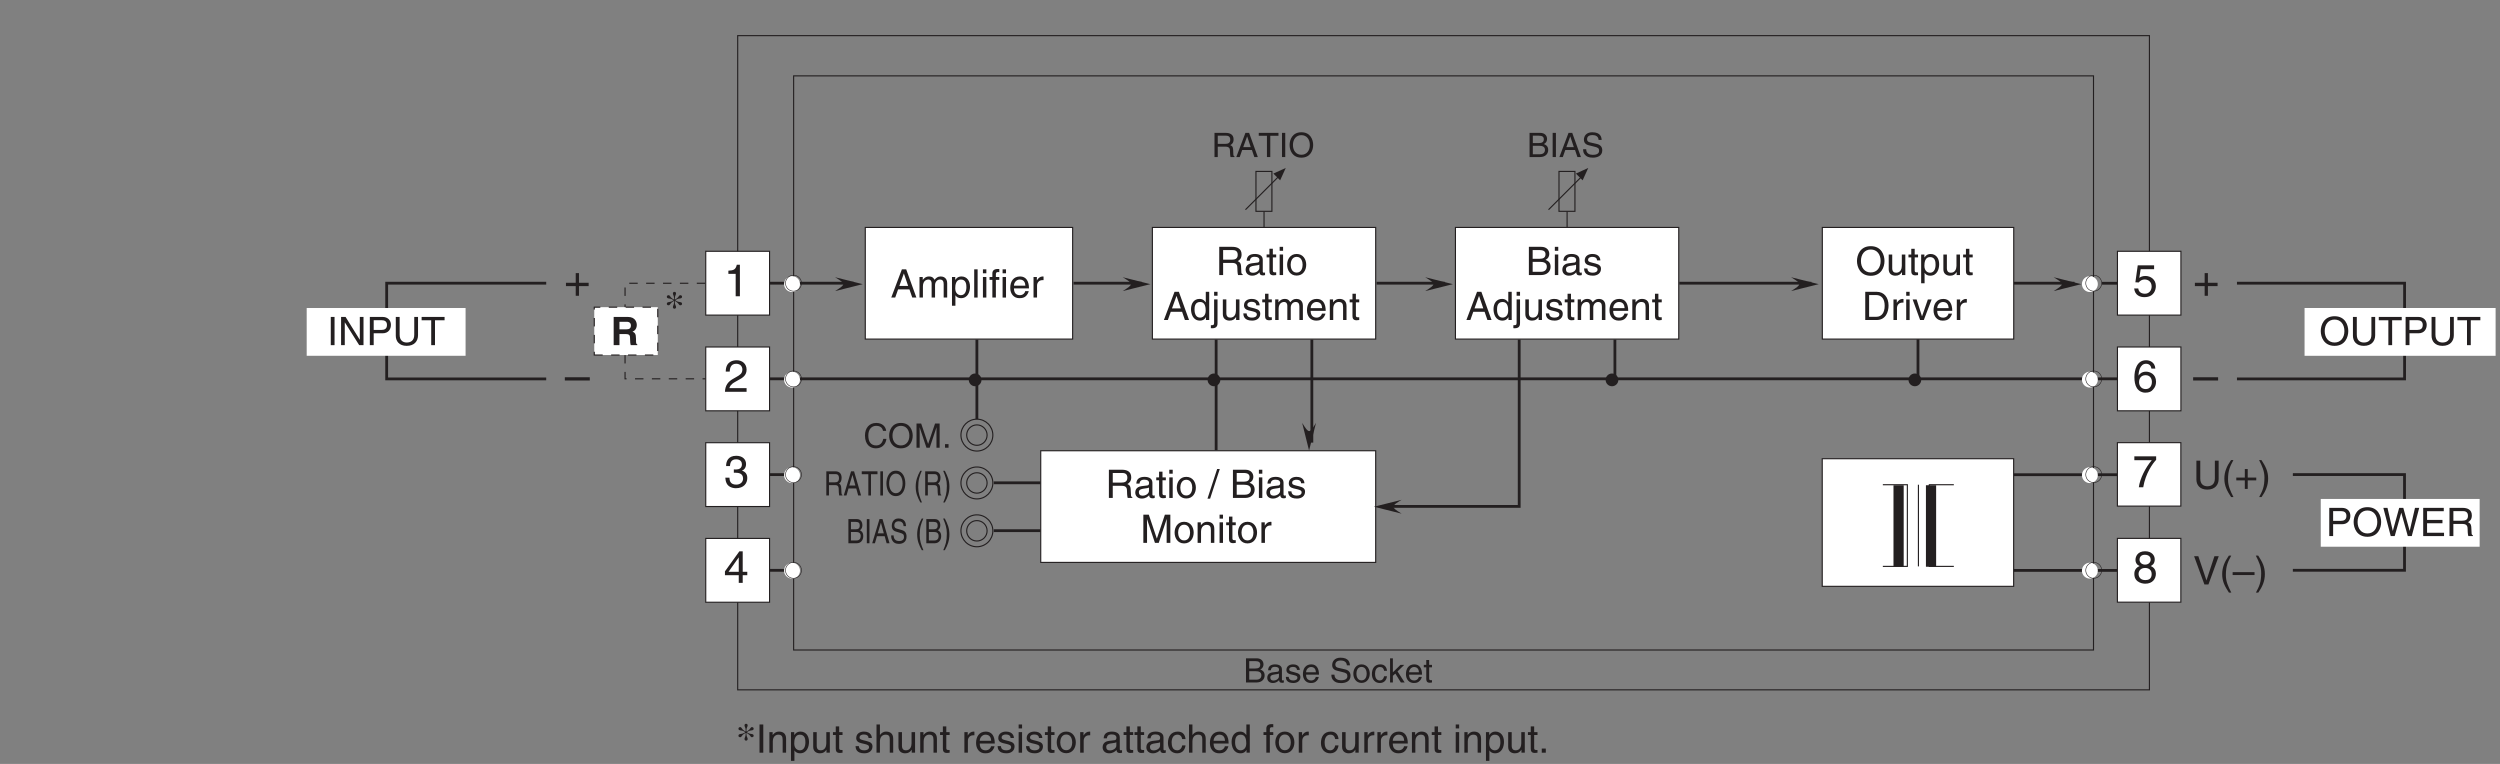 <?xml version="1.0" encoding="UTF-8"?>
<svg xmlns="http://www.w3.org/2000/svg" xmlns:xlink="http://www.w3.org/1999/xlink" width="444.25pt" height="135.75pt" viewBox="0 0 444.25 135.75" version="1.2">
<rect x="0" y="0" width="444.25" height="135.75" fill="#808080" stroke="none"/>
<defs>
<g>
<symbol overflow="visible" id="glyph0-0">
<path style="stroke:none;" d="M 0 0 L 4 0 L 4 -5.594 L 0 -5.594 Z M 2 -3.156 L 0.641 -5.188 L 3.359 -5.188 Z M 2.234 -2.797 L 3.594 -4.828 L 3.594 -0.766 Z M 0.641 -0.406 L 2 -2.438 L 3.359 -0.406 Z M 0.406 -4.828 L 1.75 -2.797 L 0.406 -0.766 Z M 0.406 -4.828 "/>
</symbol>
<symbol overflow="visible" id="glyph0-1">
<path style="stroke:none;" d="M 2.047 -2.312 L 0.312 -2.312 L 0.312 -1.719 L 2.047 -1.719 L 2.047 0 L 2.625 0 L 2.625 -1.719 L 4.344 -1.719 L 4.344 -2.312 L 2.625 -2.312 L 2.625 -4.031 L 2.047 -4.031 Z M 2.047 -2.312 "/>
</symbol>
<symbol overflow="visible" id="glyph0-2">
<path style="stroke:none;" d="M 4.438 -2.5 L 0 -2.5 L 0 -1.922 L 4.438 -1.922 Z M 4.438 -2.5 "/>
</symbol>
<symbol overflow="visible" id="glyph0-3">
<path style="stroke:none;" d="M 2.859 -5.609 L 2.312 -5.609 C 2.094 -4.688 1.719 -4.609 0.812 -4.547 L 0.812 -3.984 L 2.109 -3.984 L 2.109 0 L 2.859 0 Z M 2.859 -5.609 "/>
</symbol>
<symbol overflow="visible" id="glyph0-4">
<path style="stroke:none;" d="M 1.047 -3.594 C 1.078 -4 1.125 -4.984 2.188 -4.984 C 3.016 -4.984 3.297 -4.422 3.297 -3.969 C 3.297 -3.234 2.859 -3 2.266 -2.656 L 1.531 -2.234 C 0.781 -1.781 0.25 -1.172 0.203 0 L 4.047 0 L 4.047 -0.656 L 1 -0.656 C 1.031 -0.875 1.203 -1.312 1.969 -1.734 L 2.547 -2.062 C 3.391 -2.5 4.047 -2.938 4.047 -3.938 C 4.047 -4.984 3.266 -5.609 2.297 -5.609 C 1.688 -5.609 0.344 -5.422 0.344 -3.594 Z M 1.047 -3.594 "/>
</symbol>
<symbol overflow="visible" id="glyph0-5">
<path style="stroke:none;" d="M 1.781 -2.594 C 1.891 -2.594 2 -2.594 2.109 -2.594 C 2.594 -2.594 3.422 -2.5 3.422 -1.562 C 3.422 -0.922 2.922 -0.484 2.203 -0.484 C 1.156 -0.484 1.016 -1.188 1 -1.719 L 0.266 -1.719 C 0.312 -1.062 0.484 -0.422 1.109 -0.094 C 1.375 0.047 1.734 0.156 2.141 0.156 C 3.578 0.156 4.172 -0.734 4.172 -1.656 C 4.172 -2.406 3.781 -2.781 3.234 -2.969 L 3.234 -2.984 C 3.531 -3.078 3.953 -3.422 3.953 -4.141 C 3.953 -4.984 3.312 -5.609 2.219 -5.609 C 0.75 -5.609 0.406 -4.594 0.406 -3.781 L 1.094 -3.781 C 1.125 -4.172 1.188 -4.984 2.188 -4.984 C 3.031 -4.984 3.219 -4.438 3.219 -4.094 C 3.219 -3.391 2.703 -3.172 2.156 -3.172 C 2.031 -3.172 1.906 -3.188 1.781 -3.188 Z M 1.781 -2.594 "/>
</symbol>
<symbol overflow="visible" id="glyph0-6">
<path style="stroke:none;" d="M 4.172 -1.359 L 4.172 -1.969 L 3.359 -1.969 L 3.359 -5.609 L 2.766 -5.609 L 0.203 -2.047 L 0.203 -1.359 L 2.656 -1.359 L 2.656 0 L 3.359 0 L 3.359 -1.359 Z M 2.641 -4.516 L 2.656 -4.516 L 2.656 -1.969 L 0.844 -1.969 Z M 2.641 -4.516 "/>
</symbol>
<symbol overflow="visible" id="glyph0-7">
<path style="stroke:none;" d="M 1.406 -4.812 L 3.797 -4.812 L 3.797 -5.5 L 0.891 -5.5 L 0.469 -2.484 L 1.062 -2.453 C 1.328 -2.797 1.703 -2.984 2.109 -2.984 C 2.797 -2.984 3.359 -2.547 3.359 -1.734 C 3.359 -1.031 2.891 -0.453 2.172 -0.453 C 1.547 -0.453 1.047 -0.75 0.984 -1.391 L 0.25 -1.391 C 0.391 -0.141 1.328 0.156 2.062 0.156 C 3.828 0.156 4.109 -1.203 4.109 -1.828 C 4.109 -2.984 3.172 -3.609 2.266 -3.609 C 1.75 -3.609 1.406 -3.453 1.172 -3.266 Z M 1.406 -4.812 "/>
</symbol>
<symbol overflow="visible" id="glyph0-8">
<path style="stroke:none;" d="M 4.016 -4.125 C 3.938 -5.266 3.031 -5.609 2.375 -5.609 C 0.703 -5.609 0.297 -3.844 0.297 -2.609 C 0.297 -1.875 0.406 -1.188 0.734 -0.656 C 1.141 -0.047 1.75 0.156 2.188 0.156 C 2.969 0.156 3.312 -0.062 3.594 -0.391 C 3.984 -0.812 4.141 -1.219 4.141 -1.797 C 4.141 -3.141 3.062 -3.578 2.375 -3.578 C 1.609 -3.578 1.219 -3.188 1.047 -2.891 L 1.031 -2.906 C 1.031 -3.5 1.266 -4.984 2.359 -4.984 C 2.969 -4.984 3.234 -4.609 3.328 -4.125 Z M 1.125 -1.719 C 1.125 -2.391 1.5 -2.953 2.281 -2.953 C 3.141 -2.953 3.406 -2.266 3.406 -1.766 C 3.406 -1 2.984 -0.484 2.312 -0.484 C 1.484 -0.484 1.125 -1.125 1.125 -1.719 Z M 1.125 -1.719 "/>
</symbol>
<symbol overflow="visible" id="glyph0-9">
<path style="stroke:none;" d="M 0.297 -4.812 L 3.391 -4.812 C 2.312 -3.547 1.281 -1.547 1.094 0 L 1.875 0 C 2.281 -2.5 3.609 -4.297 4.172 -4.875 L 4.172 -5.5 L 0.297 -5.5 Z M 0.297 -4.812 "/>
</symbol>
<symbol overflow="visible" id="glyph0-10">
<path style="stroke:none;" d="M 3.922 -4.172 C 3.922 -4.828 3.438 -5.609 2.203 -5.609 C 0.859 -5.609 0.5 -4.656 0.5 -4.078 C 0.5 -3.547 0.781 -3.156 1.25 -2.984 C 0.656 -2.734 0.297 -2.297 0.297 -1.609 C 0.297 -1.344 0.297 -0.734 0.875 -0.281 C 1.328 0.078 1.922 0.156 2.234 0.156 C 3.547 0.156 4.125 -0.719 4.125 -1.625 C 4.125 -2.047 3.969 -2.672 3.203 -2.984 C 3.453 -3.109 3.922 -3.359 3.922 -4.172 Z M 2.219 -2.641 C 2.844 -2.641 3.375 -2.297 3.375 -1.547 C 3.375 -0.656 2.766 -0.484 2.25 -0.484 C 1.281 -0.484 1.047 -1.156 1.047 -1.594 C 1.047 -2.109 1.422 -2.641 2.219 -2.641 Z M 2.203 -3.234 C 1.688 -3.234 1.219 -3.562 1.219 -4.109 C 1.219 -4.469 1.406 -4.984 2.156 -4.984 C 2.984 -4.984 3.203 -4.484 3.203 -4.141 C 3.203 -3.641 2.812 -3.234 2.203 -3.234 Z M 2.203 -3.234 "/>
</symbol>
<symbol overflow="visible" id="glyph1-0">
<path style="stroke:none;" d="M 0 0 L 3.5 0 L 3.5 -4.891 L 0 -4.891 Z M 1.75 -2.766 L 0.562 -4.547 L 2.938 -4.547 Z M 1.953 -2.438 L 3.141 -4.219 L 3.141 -0.656 Z M 0.562 -0.344 L 1.75 -2.125 L 2.938 -0.344 Z M 0.344 -4.219 L 1.531 -2.438 L 0.344 -0.656 Z M 0.344 -4.219 "/>
</symbol>
<symbol overflow="visible" id="glyph1-1">
<path style="stroke:none;" d="M 1.344 -3.484 C 0.891 -3.234 0.391 -3.438 0.391 -3 C 0.391 -2.875 0.5 -2.75 0.688 -2.75 C 1 -2.75 0.891 -3.031 1.422 -3.375 L 1.625 -3.5 L 1.672 -3.484 L 1.672 -3.297 C 1.672 -2.828 1.469 -2.688 1.469 -2.438 C 1.469 -2.266 1.578 -2.141 1.75 -2.141 C 1.906 -2.141 2.031 -2.266 2.031 -2.438 C 2.031 -2.688 1.812 -2.828 1.812 -3.297 L 1.812 -3.484 L 1.875 -3.5 L 2.062 -3.375 C 2.594 -3.031 2.5 -2.75 2.797 -2.75 C 2.984 -2.75 3.094 -2.875 3.094 -3 C 3.094 -3.438 2.609 -3.234 2.141 -3.484 L 1.938 -3.609 L 1.938 -3.688 L 2.141 -3.797 C 2.609 -4.062 3.094 -3.844 3.094 -4.281 C 3.094 -4.406 2.984 -4.547 2.797 -4.547 C 2.5 -4.547 2.594 -4.25 2.062 -3.906 L 1.875 -3.781 L 1.812 -3.797 L 1.812 -3.984 C 1.812 -4.469 2.031 -4.609 2.031 -4.859 C 2.031 -5.016 1.906 -5.141 1.75 -5.141 C 1.578 -5.141 1.469 -5.016 1.469 -4.859 C 1.469 -4.609 1.672 -4.469 1.672 -3.984 L 1.672 -3.797 L 1.625 -3.781 L 1.422 -3.906 C 0.891 -4.25 1 -4.547 0.688 -4.547 C 0.5 -4.547 0.391 -4.406 0.391 -4.281 C 0.391 -3.844 0.891 -4.062 1.344 -3.797 L 1.562 -3.688 L 1.562 -3.609 Z M 1.344 -3.484 "/>
</symbol>
<symbol overflow="visible" id="glyph2-0">
<path style="stroke:none;" d="M 0 0 L 2.984 0 L 2.984 -4.188 L 0 -4.188 Z M 1.5 -2.359 L 0.484 -3.891 L 2.516 -3.891 Z M 1.672 -2.094 L 2.688 -3.625 L 2.688 -0.562 Z M 0.484 -0.297 L 1.5 -1.828 L 2.516 -0.297 Z M 0.297 -3.625 L 1.312 -2.094 L 0.297 -0.562 Z M 0.297 -3.625 "/>
</symbol>
<symbol overflow="visible" id="glyph2-1">
<path style="stroke:none;" d="M 1.016 -3.797 L 2.078 -3.797 C 2.719 -3.797 2.969 -3.578 2.969 -3.172 C 2.969 -2.641 2.625 -2.484 2.078 -2.484 L 1.016 -2.484 Z M 0.438 0 L 2.297 0 C 3.25 0 3.75 -0.578 3.75 -1.266 C 3.75 -2 3.25 -2.203 2.969 -2.312 C 3.453 -2.531 3.547 -2.938 3.547 -3.219 C 3.547 -3.797 3.141 -4.297 2.328 -4.297 L 0.438 -4.297 Z M 1.016 -2 L 2.172 -2 C 2.641 -2 3.172 -1.891 3.172 -1.281 C 3.172 -0.797 2.859 -0.5 2.266 -0.5 L 1.016 -0.5 Z M 1.016 -2 "/>
</symbol>
<symbol overflow="visible" id="glyph2-2">
<path style="stroke:none;" d="M 0.859 -2.172 C 0.891 -2.422 0.969 -2.781 1.578 -2.781 C 2.078 -2.781 2.312 -2.609 2.312 -2.281 C 2.312 -1.969 2.156 -1.922 2.031 -1.906 L 1.172 -1.797 C 0.297 -1.688 0.219 -1.078 0.219 -0.812 C 0.219 -0.281 0.625 0.094 1.203 0.094 C 1.812 0.094 2.125 -0.203 2.328 -0.422 C 2.344 -0.172 2.422 0.062 2.891 0.062 C 3 0.062 3.078 0.031 3.172 0 L 3.172 -0.391 C 3.109 -0.375 3.047 -0.359 3 -0.359 C 2.891 -0.359 2.828 -0.406 2.828 -0.547 L 2.828 -2.344 C 2.828 -3.141 1.922 -3.219 1.656 -3.219 C 0.891 -3.219 0.391 -2.922 0.375 -2.172 Z M 2.297 -1.078 C 2.297 -0.672 1.812 -0.344 1.328 -0.344 C 0.938 -0.344 0.766 -0.547 0.766 -0.891 C 0.766 -1.281 1.172 -1.359 1.438 -1.406 C 2.078 -1.484 2.219 -1.531 2.297 -1.594 Z M 2.297 -1.078 "/>
</symbol>
<symbol overflow="visible" id="glyph2-3">
<path style="stroke:none;" d="M 2.672 -2.234 C 2.672 -2.391 2.594 -3.219 1.484 -3.219 C 0.859 -3.219 0.297 -2.906 0.297 -2.219 C 0.297 -1.797 0.578 -1.562 1.016 -1.453 L 1.625 -1.312 C 2.078 -1.203 2.25 -1.109 2.25 -0.859 C 2.25 -0.516 1.906 -0.359 1.531 -0.359 C 0.797 -0.359 0.719 -0.766 0.703 -1 L 0.188 -1 C 0.203 -0.625 0.297 0.094 1.531 0.094 C 2.25 0.094 2.781 -0.297 2.781 -0.953 C 2.781 -1.375 2.547 -1.609 1.891 -1.766 L 1.375 -1.906 C 0.969 -2 0.797 -2.062 0.797 -2.328 C 0.797 -2.703 1.266 -2.766 1.422 -2.766 C 2.094 -2.766 2.156 -2.438 2.172 -2.234 Z M 2.672 -2.234 "/>
</symbol>
<symbol overflow="visible" id="glyph2-4">
<path style="stroke:none;" d="M 2.516 -0.984 C 2.5 -0.75 2.203 -0.359 1.719 -0.359 C 1.109 -0.359 0.797 -0.734 0.797 -1.391 L 3.094 -1.391 C 3.094 -2.5 2.641 -3.219 1.734 -3.219 C 0.703 -3.219 0.234 -2.453 0.234 -1.484 C 0.234 -0.578 0.766 0.094 1.641 0.094 C 2.141 0.094 2.344 -0.031 2.484 -0.125 C 2.891 -0.391 3.031 -0.828 3.047 -0.984 Z M 0.797 -1.812 C 0.797 -2.297 1.188 -2.75 1.672 -2.75 C 2.312 -2.75 2.516 -2.297 2.547 -1.812 Z M 0.797 -1.812 "/>
</symbol>
<symbol overflow="visible" id="glyph2-5">
<path style="stroke:none;" d=""/>
</symbol>
<symbol overflow="visible" id="glyph2-6">
<path style="stroke:none;" d="M 3.594 -3.047 C 3.562 -3.516 3.422 -4.406 1.922 -4.406 C 0.875 -4.406 0.438 -3.75 0.438 -3.078 C 0.438 -2.328 1.078 -2.141 1.359 -2.078 L 2.234 -1.859 C 2.938 -1.703 3.141 -1.562 3.141 -1.109 C 3.141 -0.484 2.438 -0.391 2.016 -0.391 C 1.469 -0.391 0.844 -0.609 0.844 -1.391 L 0.297 -1.391 C 0.297 -0.984 0.359 -0.625 0.734 -0.297 C 0.922 -0.125 1.234 0.109 2.031 0.109 C 2.766 0.109 3.703 -0.172 3.703 -1.188 C 3.703 -1.859 3.297 -2.203 2.734 -2.328 L 1.516 -2.609 C 1.25 -2.672 1 -2.797 1 -3.156 C 1 -3.812 1.609 -3.906 1.984 -3.906 C 2.469 -3.906 3.016 -3.703 3.047 -3.047 Z M 3.594 -3.047 "/>
</symbol>
<symbol overflow="visible" id="glyph2-7">
<path style="stroke:none;" d="M 0.203 -1.562 C 0.203 -0.766 0.672 0.078 1.656 0.078 C 2.656 0.078 3.125 -0.766 3.125 -1.562 C 3.125 -2.375 2.656 -3.219 1.656 -3.219 C 0.672 -3.219 0.203 -2.375 0.203 -1.562 Z M 0.75 -1.562 C 0.75 -1.984 0.906 -2.766 1.656 -2.766 C 2.422 -2.766 2.578 -1.984 2.578 -1.562 C 2.578 -1.156 2.422 -0.375 1.656 -0.375 C 0.906 -0.375 0.75 -1.156 0.75 -1.562 Z M 0.75 -1.562 "/>
</symbol>
<symbol overflow="visible" id="glyph2-8">
<path style="stroke:none;" d="M 2.859 -2.078 C 2.812 -2.625 2.5 -3.219 1.688 -3.219 C 0.641 -3.219 0.172 -2.453 0.172 -1.484 C 0.172 -0.578 0.703 0.094 1.578 0.094 C 2.5 0.094 2.797 -0.609 2.859 -1.109 L 2.344 -1.109 C 2.25 -0.625 1.953 -0.359 1.594 -0.359 C 0.875 -0.359 0.734 -1.031 0.734 -1.562 C 0.734 -2.125 0.953 -2.75 1.609 -2.75 C 2.047 -2.75 2.281 -2.5 2.344 -2.078 Z M 2.859 -2.078 "/>
</symbol>
<symbol overflow="visible" id="glyph2-9">
<path style="stroke:none;" d="M 1.734 -1.969 L 2.922 -3.125 L 2.25 -3.125 L 0.906 -1.812 L 0.906 -4.297 L 0.406 -4.297 L 0.406 0 L 0.906 0 L 0.906 -1.188 L 1.344 -1.578 L 2.328 0 L 3 0 Z M 1.734 -1.969 "/>
</symbol>
<symbol overflow="visible" id="glyph2-10">
<path style="stroke:none;" d="M 1.531 -2.688 L 1.531 -3.125 L 1.031 -3.125 L 1.031 -4 L 0.516 -4 L 0.516 -3.125 L 0.078 -3.125 L 0.078 -2.688 L 0.516 -2.688 L 0.516 -0.625 C 0.516 -0.25 0.625 0.047 1.141 0.047 C 1.203 0.047 1.344 0.016 1.531 0 L 1.531 -0.406 L 1.359 -0.406 C 1.25 -0.406 1.031 -0.406 1.031 -0.656 L 1.031 -2.688 Z M 1.531 -2.688 "/>
</symbol>
<symbol overflow="visible" id="glyph2-11">
<path style="stroke:none;" d="M 1.125 -4.297 L 0.547 -4.297 L 0.547 0 L 1.125 0 Z M 1.125 -4.297 "/>
</symbol>
<symbol overflow="visible" id="glyph2-12">
<path style="stroke:none;" d="M 2.859 -1.25 L 3.281 0 L 3.906 0 L 2.359 -4.297 L 1.703 -4.297 L 0.078 0 L 0.688 0 L 1.125 -1.25 Z M 1.312 -1.766 L 2 -3.656 L 2.016 -3.656 L 2.641 -1.766 Z M 1.312 -1.766 "/>
</symbol>
<symbol overflow="visible" id="glyph2-13">
<path style="stroke:none;" d="M 1.109 -1.844 L 2.516 -1.844 C 3.203 -1.844 3.281 -1.438 3.281 -1.078 C 3.281 -0.922 3.297 -0.266 3.375 0 L 4.094 0 L 4.094 -0.094 C 3.906 -0.203 3.891 -0.281 3.875 -0.531 L 3.844 -1.297 C 3.812 -1.906 3.578 -2.016 3.328 -2.109 C 3.609 -2.281 3.922 -2.5 3.922 -3.141 C 3.922 -4.047 3.219 -4.297 2.516 -4.297 L 0.531 -4.297 L 0.531 0 L 1.109 0 Z M 1.109 -3.797 L 2.562 -3.797 C 2.844 -3.797 3.328 -3.75 3.328 -3.078 C 3.328 -2.453 2.875 -2.344 2.453 -2.344 L 1.109 -2.344 Z M 1.109 -3.797 "/>
</symbol>
<symbol overflow="visible" id="glyph2-14">
<path style="stroke:none;" d="M 0.078 -3.781 L 1.531 -3.781 L 1.531 0 L 2.125 0 L 2.125 -3.781 L 3.578 -3.781 L 3.578 -4.297 L 0.078 -4.297 Z M 0.078 -3.781 "/>
</symbol>
<symbol overflow="visible" id="glyph2-15">
<path style="stroke:none;" d="M 3.828 -2.141 C 3.828 -1.141 3.266 -0.406 2.328 -0.406 C 1.391 -0.406 0.828 -1.141 0.828 -2.141 C 0.828 -3.156 1.391 -3.891 2.328 -3.891 C 3.266 -3.891 3.828 -3.156 3.828 -2.141 Z M 4.422 -2.141 C 4.422 -3.078 3.938 -4.406 2.328 -4.406 C 0.719 -4.406 0.234 -3.078 0.234 -2.141 C 0.234 -1.219 0.719 0.109 2.328 0.109 C 3.938 0.109 4.422 -1.219 4.422 -2.141 Z M 4.422 -2.141 "/>
</symbol>
<symbol overflow="visible" id="glyph2-16">
<path style="stroke:none;" d="M 4.031 -3 C 3.953 -3.719 3.375 -4.406 2.266 -4.406 C 1.016 -4.406 0.266 -3.5 0.266 -2.172 C 0.266 -0.516 1.219 0.109 2.203 0.109 C 2.516 0.109 3.844 0.047 4.078 -1.578 L 3.516 -1.578 C 3.312 -0.578 2.656 -0.406 2.281 -0.406 C 1.219 -0.406 0.859 -1.172 0.859 -2.188 C 0.859 -3.328 1.484 -3.891 2.266 -3.891 C 2.688 -3.891 3.312 -3.766 3.469 -3 Z M 4.031 -3 "/>
</symbol>
<symbol overflow="visible" id="glyph2-17">
<path style="stroke:none;" d="M 4.547 0 L 4.547 -4.297 L 3.734 -4.297 L 2.5 -0.672 L 1.266 -4.297 L 0.438 -4.297 L 0.438 0 L 1 0 L 1 -2.531 C 1 -2.656 0.984 -3.203 0.984 -3.609 L 1 -3.609 L 2.203 0 L 2.781 0 L 3.984 -3.609 L 4 -3.609 C 4 -3.203 3.984 -2.656 3.984 -2.531 L 3.984 0 Z M 4.547 0 "/>
</symbol>
<symbol overflow="visible" id="glyph2-18">
<path style="stroke:none;" d="M 1.141 -0.641 L 0.516 -0.641 L 0.516 0 L 1.141 0 Z M 1.141 -0.641 "/>
</symbol>
<symbol overflow="visible" id="glyph3-0">
<path style="stroke:none;" d="M 0 0 L 3.5 0 L 3.5 -4.891 L 0 -4.891 Z M 1.75 -2.766 L 0.562 -4.547 L 2.938 -4.547 Z M 1.953 -2.438 L 3.141 -4.219 L 3.141 -0.656 Z M 0.562 -0.344 L 1.75 -2.125 L 2.938 -0.344 Z M 0.344 -4.219 L 1.531 -2.438 L 0.344 -0.656 Z M 0.344 -4.219 "/>
</symbol>
<symbol overflow="visible" id="glyph3-1">
<path style="stroke:none;" d="M 1.312 -5.016 L 0.641 -5.016 L 0.641 0 L 1.312 0 Z M 1.312 -5.016 "/>
</symbol>
<symbol overflow="visible" id="glyph3-2">
<path style="stroke:none;" d="M 3.422 -2.484 C 3.422 -3.531 2.719 -3.75 2.156 -3.75 C 1.516 -3.75 1.188 -3.328 1.047 -3.141 L 1.031 -3.141 L 1.031 -3.656 L 0.453 -3.656 L 0.453 0 L 1.062 0 L 1.062 -1.984 C 1.062 -2.984 1.688 -3.203 2.031 -3.203 C 2.641 -3.203 2.812 -2.891 2.812 -2.25 L 2.812 0 L 3.422 0 Z M 3.422 -2.484 "/>
</symbol>
<symbol overflow="visible" id="glyph3-3">
<path style="stroke:none;" d="M 0.984 -1.656 C 0.984 -2.25 1.094 -3.203 1.984 -3.203 C 2.922 -3.203 2.969 -2.312 2.969 -1.844 C 2.969 -1.031 2.656 -0.422 1.984 -0.422 C 1.594 -0.422 0.984 -0.688 0.984 -1.656 Z M 0.406 1.453 L 1.016 1.453 L 1.016 -0.391 L 1.031 -0.391 C 1.188 -0.125 1.516 0.109 2 0.109 C 3.25 0.109 3.609 -1.062 3.609 -1.938 C 3.609 -2.969 3.062 -3.75 2.094 -3.75 C 1.422 -3.75 1.141 -3.344 1 -3.141 L 0.984 -3.141 L 0.984 -3.656 L 0.406 -3.656 Z M 0.406 1.453 "/>
</symbol>
<symbol overflow="visible" id="glyph3-4">
<path style="stroke:none;" d="M 3.422 0 L 3.422 -3.656 L 2.797 -3.656 L 2.797 -1.641 C 2.797 -1.109 2.562 -0.422 1.797 -0.422 C 1.391 -0.422 1.094 -0.625 1.094 -1.234 L 1.094 -3.656 L 0.469 -3.656 L 0.469 -1.031 C 0.469 -0.156 1.125 0.109 1.656 0.109 C 2.25 0.109 2.562 -0.125 2.828 -0.547 L 2.828 0 Z M 3.422 0 "/>
</symbol>
<symbol overflow="visible" id="glyph3-5">
<path style="stroke:none;" d="M 1.797 -3.141 L 1.797 -3.656 L 1.203 -3.656 L 1.203 -4.672 L 0.594 -4.672 L 0.594 -3.656 L 0.094 -3.656 L 0.094 -3.141 L 0.594 -3.141 L 0.594 -0.734 C 0.594 -0.297 0.719 0.047 1.328 0.047 C 1.391 0.047 1.578 0.016 1.797 0 L 1.797 -0.484 L 1.578 -0.484 C 1.453 -0.484 1.203 -0.484 1.203 -0.766 L 1.203 -3.141 Z M 1.797 -3.141 "/>
</symbol>
<symbol overflow="visible" id="glyph3-6">
<path style="stroke:none;" d=""/>
</symbol>
<symbol overflow="visible" id="glyph3-7">
<path style="stroke:none;" d="M 3.125 -2.609 C 3.125 -2.797 3.031 -3.75 1.719 -3.75 C 1 -3.75 0.344 -3.391 0.344 -2.594 C 0.344 -2.094 0.672 -1.828 1.188 -1.703 L 1.906 -1.531 C 2.422 -1.391 2.625 -1.297 2.625 -1 C 2.625 -0.594 2.234 -0.422 1.781 -0.422 C 0.922 -0.422 0.844 -0.891 0.812 -1.172 L 0.219 -1.172 C 0.25 -0.734 0.344 0.109 1.797 0.109 C 2.625 0.109 3.234 -0.344 3.234 -1.109 C 3.234 -1.594 2.969 -1.875 2.219 -2.062 L 1.594 -2.219 C 1.125 -2.344 0.938 -2.406 0.938 -2.703 C 0.938 -3.156 1.469 -3.234 1.656 -3.234 C 2.438 -3.234 2.516 -2.844 2.531 -2.609 Z M 3.125 -2.609 "/>
</symbol>
<symbol overflow="visible" id="glyph3-8">
<path style="stroke:none;" d="M 3.422 -2.484 C 3.422 -3.531 2.719 -3.75 2.156 -3.75 C 1.562 -3.75 1.25 -3.391 1.078 -3.156 L 1.062 -3.156 L 1.062 -5.016 L 0.453 -5.016 L 0.453 0 L 1.062 0 L 1.062 -1.984 C 1.062 -2.906 1.578 -3.203 2.094 -3.203 C 2.672 -3.203 2.812 -2.891 2.812 -2.391 L 2.812 0 L 3.422 0 Z M 3.422 -2.484 "/>
</symbol>
<symbol overflow="visible" id="glyph3-9">
<path style="stroke:none;" d="M 1.156 -2.125 C 1.156 -2.656 1.516 -3.094 2.094 -3.094 L 2.312 -3.094 L 2.312 -3.734 C 2.266 -3.75 2.234 -3.75 2.156 -3.75 C 1.703 -3.75 1.375 -3.469 1.125 -3.047 L 1.125 -3.656 L 0.531 -3.656 L 0.531 0 L 1.156 0 Z M 1.156 -2.125 "/>
</symbol>
<symbol overflow="visible" id="glyph3-10">
<path style="stroke:none;" d="M 2.938 -1.141 C 2.922 -0.875 2.578 -0.422 2 -0.422 C 1.297 -0.422 0.938 -0.859 0.938 -1.625 L 3.609 -1.625 C 3.609 -2.922 3.094 -3.75 2.031 -3.75 C 0.828 -3.75 0.281 -2.859 0.281 -1.719 C 0.281 -0.672 0.891 0.109 1.906 0.109 C 2.5 0.109 2.734 -0.031 2.906 -0.141 C 3.359 -0.453 3.531 -0.969 3.562 -1.141 Z M 0.938 -2.109 C 0.938 -2.688 1.391 -3.203 1.953 -3.203 C 2.703 -3.203 2.938 -2.688 2.969 -2.109 Z M 0.938 -2.109 "/>
</symbol>
<symbol overflow="visible" id="glyph3-11">
<path style="stroke:none;" d="M 1.078 -3.656 L 0.469 -3.656 L 0.469 0 L 1.078 0 Z M 1.078 -4.312 L 1.078 -5.016 L 0.469 -5.016 L 0.469 -4.312 Z M 1.078 -4.312 "/>
</symbol>
<symbol overflow="visible" id="glyph3-12">
<path style="stroke:none;" d="M 0.25 -1.828 C 0.25 -0.891 0.781 0.094 1.938 0.094 C 3.109 0.094 3.641 -0.891 3.641 -1.828 C 3.641 -2.766 3.109 -3.75 1.938 -3.75 C 0.781 -3.75 0.25 -2.766 0.25 -1.828 Z M 0.875 -1.828 C 0.875 -2.312 1.062 -3.234 1.938 -3.234 C 2.828 -3.234 3 -2.312 3 -1.828 C 3 -1.344 2.828 -0.438 1.938 -0.438 C 1.062 -0.438 0.875 -1.344 0.875 -1.828 Z M 0.875 -1.828 "/>
</symbol>
<symbol overflow="visible" id="glyph3-13">
<path style="stroke:none;" d="M 1 -2.547 C 1.047 -2.828 1.141 -3.25 1.844 -3.25 C 2.422 -3.25 2.703 -3.031 2.703 -2.656 C 2.703 -2.297 2.516 -2.234 2.375 -2.219 L 1.359 -2.094 C 0.344 -1.969 0.25 -1.25 0.25 -0.953 C 0.25 -0.328 0.719 0.109 1.391 0.109 C 2.109 0.109 2.484 -0.234 2.719 -0.484 C 2.734 -0.203 2.828 0.062 3.359 0.062 C 3.5 0.062 3.594 0.031 3.703 0 L 3.703 -0.453 C 3.625 -0.438 3.562 -0.422 3.5 -0.422 C 3.375 -0.422 3.297 -0.484 3.297 -0.641 L 3.297 -2.734 C 3.297 -3.672 2.234 -3.75 1.938 -3.75 C 1.047 -3.75 0.469 -3.422 0.438 -2.547 Z M 2.688 -1.266 C 2.688 -0.781 2.125 -0.406 1.547 -0.406 C 1.094 -0.406 0.891 -0.641 0.891 -1.047 C 0.891 -1.5 1.375 -1.594 1.672 -1.641 C 2.438 -1.734 2.578 -1.781 2.688 -1.859 Z M 2.688 -1.266 "/>
</symbol>
<symbol overflow="visible" id="glyph3-14">
<path style="stroke:none;" d="M 3.328 -2.422 C 3.281 -3.062 2.922 -3.75 1.969 -3.75 C 0.75 -3.75 0.203 -2.859 0.203 -1.719 C 0.203 -0.672 0.812 0.109 1.844 0.109 C 2.906 0.109 3.266 -0.719 3.328 -1.297 L 2.734 -1.297 C 2.641 -0.734 2.281 -0.422 1.859 -0.422 C 1.016 -0.422 0.859 -1.203 0.859 -1.828 C 0.859 -2.484 1.109 -3.203 1.875 -3.203 C 2.391 -3.203 2.656 -2.906 2.734 -2.422 Z M 3.328 -2.422 "/>
</symbol>
<symbol overflow="visible" id="glyph3-15">
<path style="stroke:none;" d="M 3.484 -5.016 L 2.875 -5.016 L 2.875 -3.188 L 2.859 -3.141 C 2.703 -3.344 2.438 -3.75 1.766 -3.75 C 0.797 -3.75 0.25 -2.969 0.25 -1.938 C 0.25 -1.062 0.609 0.109 1.844 0.109 C 2.203 0.109 2.625 0 2.891 -0.5 L 2.906 -0.5 L 2.906 0 L 3.484 0 Z M 0.875 -1.844 C 0.875 -2.312 0.922 -3.203 1.875 -3.203 C 2.766 -3.203 2.859 -2.25 2.859 -1.656 C 2.859 -0.688 2.25 -0.422 1.859 -0.422 C 1.188 -0.422 0.875 -1.031 0.875 -1.844 Z M 0.875 -1.844 "/>
</symbol>
<symbol overflow="visible" id="glyph3-16">
<path style="stroke:none;" d="M 1.828 -3.141 L 1.828 -3.656 L 1.219 -3.656 L 1.219 -4.109 C 1.219 -4.406 1.312 -4.531 1.578 -4.531 C 1.656 -4.531 1.75 -4.531 1.828 -4.516 L 1.828 -5.078 C 1.734 -5.078 1.641 -5.078 1.547 -5.078 C 0.953 -5.078 0.594 -4.828 0.594 -4.281 L 0.594 -3.656 L 0.094 -3.656 L 0.094 -3.141 L 0.594 -3.141 L 0.594 0 L 1.219 0 L 1.219 -3.141 Z M 1.828 -3.141 "/>
</symbol>
<symbol overflow="visible" id="glyph3-17">
<path style="stroke:none;" d="M 1.328 -0.734 L 0.609 -0.734 L 0.609 0 L 1.328 0 Z M 1.328 -0.734 "/>
</symbol>
<symbol overflow="visible" id="glyph3-18">
<path style="stroke:none;" d="M 3.859 -0.969 L 3.844 -0.969 L 1.328 -5.016 L 0.531 -5.016 L 0.531 0 L 1.188 0 L 1.188 -4.047 L 1.203 -4.047 L 3.75 0 L 4.516 0 L 4.516 -5.016 L 3.859 -5.016 Z M 3.859 -0.969 "/>
</symbol>
<symbol overflow="visible" id="glyph3-19">
<path style="stroke:none;" d="M 1.281 -4.438 L 2.656 -4.438 C 3.219 -4.438 3.641 -4.234 3.641 -3.594 C 3.641 -2.922 3.234 -2.703 2.625 -2.703 L 1.281 -2.703 Z M 1.281 -2.109 L 2.859 -2.109 C 3.953 -2.109 4.344 -2.906 4.344 -3.609 C 4.344 -4.422 3.781 -5.016 2.859 -5.016 L 0.594 -5.016 L 0.594 0 L 1.281 0 Z M 1.281 -2.109 "/>
</symbol>
<symbol overflow="visible" id="glyph3-20">
<path style="stroke:none;" d="M 3.828 -5.016 L 3.828 -1.844 C 3.828 -0.75 3.125 -0.469 2.5 -0.469 C 1.891 -0.469 1.234 -0.766 1.234 -1.859 L 1.234 -5.016 L 0.547 -5.016 L 0.547 -1.672 C 0.547 -0.734 1.125 0.125 2.484 0.125 C 3.859 0.125 4.5 -0.734 4.5 -1.766 L 4.5 -5.016 Z M 3.828 -5.016 "/>
</symbol>
<symbol overflow="visible" id="glyph3-21">
<path style="stroke:none;" d="M 0.094 -4.422 L 1.797 -4.422 L 1.797 0 L 2.469 0 L 2.469 -4.422 L 4.172 -4.422 L 4.172 -5.016 L 0.094 -5.016 Z M 0.094 -4.422 "/>
</symbol>
<symbol overflow="visible" id="glyph3-22">
<path style="stroke:none;" d="M 3.328 -1.453 L 3.828 0 L 4.562 0 L 2.75 -5.016 L 1.984 -5.016 L 0.094 0 L 0.797 0 L 1.312 -1.453 Z M 1.531 -2.062 L 2.328 -4.266 L 2.344 -4.266 L 3.094 -2.062 Z M 1.531 -2.062 "/>
</symbol>
<symbol overflow="visible" id="glyph3-23">
<path style="stroke:none;" d="M 0.453 0 L 1.062 0 L 1.062 -1.984 C 1.062 -2.984 1.688 -3.203 2.031 -3.203 C 2.484 -3.203 2.609 -2.828 2.609 -2.531 L 2.609 0 L 3.219 0 L 3.219 -2.234 C 3.219 -2.719 3.562 -3.203 4.078 -3.203 C 4.609 -3.203 4.75 -2.859 4.75 -2.359 L 4.75 0 L 5.375 0 L 5.375 -2.531 C 5.375 -3.562 4.625 -3.75 4.234 -3.75 C 3.672 -3.75 3.422 -3.5 3.125 -3.156 C 3.016 -3.359 2.812 -3.75 2.156 -3.75 C 1.5 -3.75 1.188 -3.328 1.047 -3.141 L 1.031 -3.141 L 1.031 -3.656 L 0.453 -3.656 Z M 0.453 0 "/>
</symbol>
<symbol overflow="visible" id="glyph3-24">
<path style="stroke:none;" d="M 1.078 -5.016 L 0.469 -5.016 L 0.469 0 L 1.078 0 Z M 1.078 -5.016 "/>
</symbol>
<symbol overflow="visible" id="glyph3-25">
<path style="stroke:none;" d="M 1.188 -4.438 L 2.422 -4.438 C 3.172 -4.438 3.469 -4.172 3.469 -3.703 C 3.469 -3.094 3.062 -2.891 2.422 -2.891 L 1.188 -2.891 Z M 0.516 0 L 2.672 0 C 3.781 0 4.375 -0.672 4.375 -1.484 C 4.375 -2.344 3.797 -2.562 3.469 -2.703 C 4.016 -2.969 4.141 -3.422 4.141 -3.75 C 4.141 -4.438 3.656 -5.016 2.719 -5.016 L 0.516 -5.016 Z M 1.188 -2.344 L 2.531 -2.344 C 3.078 -2.344 3.703 -2.203 3.703 -1.5 C 3.703 -0.938 3.344 -0.578 2.641 -0.578 L 1.188 -0.578 Z M 1.188 -2.344 "/>
</symbol>
<symbol overflow="visible" id="glyph3-26">
<path style="stroke:none;" d="M 1.078 -3.656 L 0.469 -3.656 L 0.469 0.469 C 0.469 0.875 0.375 0.922 0.016 0.922 L -0.109 0.922 L -0.109 1.453 C -0.016 1.453 0.062 1.469 0.141 1.469 C 1.047 1.469 1.078 0.859 1.078 0.531 Z M 1.078 -5.016 L 0.469 -5.016 L 0.469 -4.312 L 1.078 -4.312 Z M 1.078 -5.016 "/>
</symbol>
<symbol overflow="visible" id="glyph3-27">
<path style="stroke:none;" d="M 1.297 -2.156 L 2.938 -2.156 C 3.75 -2.156 3.828 -1.672 3.828 -1.25 C 3.828 -1.062 3.844 -0.312 3.953 0 L 4.781 0 L 4.781 -0.109 C 4.562 -0.234 4.531 -0.328 4.531 -0.609 L 4.484 -1.516 C 4.453 -2.219 4.172 -2.344 3.891 -2.469 C 4.203 -2.656 4.578 -2.922 4.578 -3.672 C 4.578 -4.734 3.75 -5.016 2.938 -5.016 L 0.609 -5.016 L 0.609 0 L 1.297 0 Z M 1.297 -4.438 L 2.984 -4.438 C 3.312 -4.438 3.891 -4.375 3.891 -3.594 C 3.891 -2.859 3.359 -2.734 2.859 -2.734 L 1.297 -2.734 Z M 1.297 -4.438 "/>
</symbol>
<symbol overflow="visible" id="glyph3-28">
<path style="stroke:none;" d="M 2.062 -5.141 L 1.594 -5.141 L -0.125 0.125 L 0.344 0.125 Z M 2.062 -5.141 "/>
</symbol>
<symbol overflow="visible" id="glyph3-29">
<path style="stroke:none;" d="M 5.312 0 L 5.312 -5.016 L 4.344 -5.016 L 2.922 -0.781 L 2.906 -0.781 L 1.484 -5.016 L 0.516 -5.016 L 0.516 0 L 1.172 0 L 1.172 -2.969 C 1.172 -3.109 1.156 -3.75 1.156 -4.203 L 1.172 -4.203 L 2.578 0 L 3.25 0 L 4.656 -4.219 L 4.672 -4.219 C 4.672 -3.75 4.656 -3.109 4.656 -2.969 L 4.656 0 Z M 5.312 0 "/>
</symbol>
<symbol overflow="visible" id="glyph3-30">
<path style="stroke:none;" d="M 4.469 -2.5 C 4.469 -1.328 3.812 -0.469 2.719 -0.469 C 1.625 -0.469 0.969 -1.328 0.969 -2.5 C 0.969 -3.688 1.625 -4.547 2.719 -4.547 C 3.812 -4.547 4.469 -3.688 4.469 -2.5 Z M 5.156 -2.5 C 5.156 -3.594 4.594 -5.141 2.719 -5.141 C 0.844 -5.141 0.266 -3.594 0.266 -2.5 C 0.266 -1.422 0.844 0.125 2.719 0.125 C 4.594 0.125 5.156 -1.422 5.156 -2.5 Z M 5.156 -2.5 "/>
</symbol>
<symbol overflow="visible" id="glyph3-31">
<path style="stroke:none;" d="M 0.562 0 L 2.562 0 C 4.219 0 4.703 -1.453 4.703 -2.578 C 4.703 -4.016 3.906 -5.016 2.594 -5.016 L 0.562 -5.016 Z M 1.25 -4.438 L 2.5 -4.438 C 3.422 -4.438 4.016 -3.797 4.016 -2.531 C 4.016 -1.266 3.438 -0.578 2.562 -0.578 L 1.25 -0.578 Z M 1.25 -4.438 "/>
</symbol>
<symbol overflow="visible" id="glyph3-32">
<path style="stroke:none;" d="M 1.734 -0.672 L 1.719 -0.672 L 0.766 -3.656 L 0.062 -3.656 L 1.391 0 L 2.047 0 L 3.438 -3.656 L 2.766 -3.656 Z M 1.734 -0.672 "/>
</symbol>
<symbol overflow="visible" id="glyph3-33">
<path style="stroke:none;" d="M 1.656 -5.125 C 0.906 -4.047 0.469 -3.047 0.469 -1.828 C 0.469 -0.516 0.953 0.359 1.672 1.453 L 2.094 1.453 C 1.531 0.344 1.125 -0.5 1.125 -1.656 C 1.125 -3.328 1.484 -4 2.078 -5.125 Z M 1.656 -5.125 "/>
</symbol>
<symbol overflow="visible" id="glyph3-34">
<path style="stroke:none;" d="M 1.781 -2.016 L 0.266 -2.016 L 0.266 -1.516 L 1.781 -1.516 L 1.781 0 L 2.297 0 L 2.297 -1.516 L 3.812 -1.516 L 3.812 -2.016 L 2.297 -2.016 L 2.297 -3.531 L 1.781 -3.531 Z M 1.781 -2.016 "/>
</symbol>
<symbol overflow="visible" id="glyph3-35">
<path style="stroke:none;" d="M 0.672 1.453 C 1.422 0.375 1.844 -0.625 1.844 -1.844 C 1.844 -3.156 1.375 -4.031 0.656 -5.125 L 0.234 -5.125 C 0.797 -4.016 1.188 -3.172 1.188 -2.016 C 1.188 -0.344 0.844 0.328 0.25 1.453 Z M 0.672 1.453 "/>
</symbol>
<symbol overflow="visible" id="glyph3-36">
<path style="stroke:none;" d="M 2.344 -0.734 L 2.328 -0.734 L 0.891 -5.016 L 0.141 -5.016 L 1.969 0 L 2.688 0 L 4.516 -5.016 L 3.75 -5.016 Z M 2.344 -0.734 "/>
</symbol>
<symbol overflow="visible" id="glyph3-37">
<path style="stroke:none;" d="M 3.891 -2.188 L 0 -2.188 L 0 -1.672 L 3.891 -1.672 Z M 3.891 -2.188 "/>
</symbol>
<symbol overflow="visible" id="glyph3-38">
<path style="stroke:none;" d="M 3.297 -4.156 L 4.453 0 L 5.156 0 L 6.484 -5.016 L 5.734 -5.016 L 4.797 -0.938 L 4.781 -0.938 L 3.656 -5.016 L 2.922 -5.016 L 1.797 -0.938 L 1.781 -0.938 L 0.844 -5.016 L 0.109 -5.016 L 1.422 0 L 2.125 0 Z M 3.297 -4.156 "/>
</symbol>
<symbol overflow="visible" id="glyph3-39">
<path style="stroke:none;" d="M 4.297 -0.594 L 1.281 -0.594 L 1.281 -2.281 L 4.016 -2.281 L 4.016 -2.875 L 1.281 -2.875 L 1.281 -4.422 L 4.25 -4.422 L 4.25 -5.016 L 0.594 -5.016 L 0.594 0 L 4.297 0 Z M 4.297 -0.594 "/>
</symbol>
<symbol overflow="visible" id="glyph4-0">
<path style="stroke:none;" d="M 0 0 L 3.5 0 L 3.5 -4.891 L 0 -4.891 Z M 1.75 -2.766 L 0.562 -4.547 L 2.938 -4.547 Z M 1.953 -2.438 L 3.141 -4.219 L 3.141 -0.656 Z M 0.562 -0.344 L 1.75 -2.125 L 2.938 -0.344 Z M 0.344 -4.219 L 1.531 -2.438 L 0.344 -0.656 Z M 0.344 -4.219 "/>
</symbol>
<symbol overflow="visible" id="glyph4-1">
<path style="stroke:none;" d="M 0.531 0 L 1.562 0 L 1.562 -1.969 L 2.641 -1.969 C 3.422 -1.969 3.453 -1.703 3.453 -1.016 C 3.453 -0.5 3.5 -0.234 3.562 0 L 4.734 0 L 4.734 -0.125 C 4.5 -0.219 4.5 -0.391 4.5 -1.125 C 4.5 -2.062 4.281 -2.219 3.875 -2.406 C 4.359 -2.562 4.641 -3.047 4.641 -3.594 C 4.641 -4.031 4.406 -5.016 3.062 -5.016 L 0.531 -5.016 Z M 1.562 -2.812 L 1.562 -4.156 L 2.859 -4.156 C 3.484 -4.156 3.594 -3.75 3.594 -3.5 C 3.594 -3 3.328 -2.812 2.781 -2.812 Z M 1.562 -2.812 "/>
</symbol>
<symbol overflow="visible" id="glyph5-0">
<path style="stroke:none;" d="M 0 0 L 2.406 0 L 2.406 -4.188 L 0 -4.188 Z M 1.203 -2.359 L 0.391 -3.891 L 2.016 -3.891 Z M 1.344 -2.094 L 2.156 -3.625 L 2.156 -0.562 Z M 0.391 -0.297 L 1.203 -1.828 L 2.016 -0.297 Z M 0.234 -3.625 L 1.062 -2.094 L 0.234 -0.562 Z M 0.234 -3.625 "/>
</symbol>
<symbol overflow="visible" id="glyph5-1">
<path style="stroke:none;" d="M 0.891 -1.844 L 2.016 -1.844 C 2.578 -1.844 2.625 -1.438 2.625 -1.078 C 2.625 -0.922 2.641 -0.266 2.703 0 L 3.281 0 L 3.281 -0.094 C 3.141 -0.203 3.109 -0.281 3.109 -0.531 L 3.078 -1.297 C 3.062 -1.906 2.859 -2.016 2.672 -2.109 C 2.891 -2.281 3.141 -2.5 3.141 -3.141 C 3.141 -4.047 2.578 -4.297 2.016 -4.297 L 0.422 -4.297 L 0.422 0 L 0.891 0 Z M 0.891 -3.797 L 2.047 -3.797 C 2.281 -3.797 2.672 -3.75 2.672 -3.078 C 2.672 -2.453 2.312 -2.344 1.969 -2.344 L 0.891 -2.344 Z M 0.891 -3.797 "/>
</symbol>
<symbol overflow="visible" id="glyph5-2">
<path style="stroke:none;" d="M 2.281 -1.25 L 2.625 0 L 3.141 0 L 1.891 -4.297 L 1.359 -4.297 L 0.062 0 L 0.547 0 L 0.906 -1.25 Z M 1.047 -1.766 L 1.609 -3.656 L 2.125 -1.766 Z M 1.047 -1.766 "/>
</symbol>
<symbol overflow="visible" id="glyph5-3">
<path style="stroke:none;" d="M 0.062 -3.781 L 1.234 -3.781 L 1.234 0 L 1.703 0 L 1.703 -3.781 L 2.859 -3.781 L 2.859 -4.297 L 0.062 -4.297 Z M 0.062 -3.781 "/>
</symbol>
<symbol overflow="visible" id="glyph5-4">
<path style="stroke:none;" d="M 0.906 -4.297 L 0.438 -4.297 L 0.438 0 L 0.906 0 Z M 0.906 -4.297 "/>
</symbol>
<symbol overflow="visible" id="glyph5-5">
<path style="stroke:none;" d="M 3.062 -2.141 C 3.062 -1.141 2.609 -0.406 1.859 -0.406 C 1.125 -0.406 0.672 -1.141 0.672 -2.141 C 0.672 -3.156 1.125 -3.891 1.859 -3.891 C 2.609 -3.891 3.062 -3.156 3.062 -2.141 Z M 3.547 -2.141 C 3.547 -3.078 3.156 -4.406 1.859 -4.406 C 0.578 -4.406 0.188 -3.078 0.188 -2.141 C 0.188 -1.219 0.578 0.109 1.859 0.109 C 3.156 0.109 3.547 -1.219 3.547 -2.141 Z M 3.547 -2.141 "/>
</symbol>
<symbol overflow="visible" id="glyph5-6">
<path style="stroke:none;" d=""/>
</symbol>
<symbol overflow="visible" id="glyph5-7">
<path style="stroke:none;" d="M 1.141 -4.391 C 0.625 -3.469 0.328 -2.609 0.328 -1.562 C 0.328 -0.438 0.656 0.312 1.156 1.234 L 1.438 1.234 C 1.047 0.297 0.781 -0.438 0.781 -1.422 C 0.781 -2.859 1.016 -3.422 1.422 -4.391 Z M 1.141 -4.391 "/>
</symbol>
<symbol overflow="visible" id="glyph5-8">
<path style="stroke:none;" d="M 0.453 1.234 C 0.984 0.312 1.266 -0.531 1.266 -1.578 C 1.266 -2.703 0.938 -3.453 0.453 -4.391 L 0.156 -4.391 C 0.547 -3.453 0.812 -2.719 0.812 -1.734 C 0.812 -0.297 0.578 0.281 0.172 1.234 Z M 0.453 1.234 "/>
</symbol>
<symbol overflow="visible" id="glyph5-9">
<path style="stroke:none;" d="M 0.812 -3.797 L 1.672 -3.797 C 2.188 -3.797 2.375 -3.578 2.375 -3.172 C 2.375 -2.641 2.109 -2.484 1.656 -2.484 L 0.812 -2.484 Z M 0.359 0 L 1.844 0 C 2.594 0 3 -0.578 3 -1.266 C 3 -2 2.609 -2.203 2.391 -2.312 C 2.766 -2.531 2.844 -2.938 2.844 -3.219 C 2.844 -3.797 2.516 -4.297 1.875 -4.297 L 0.359 -4.297 Z M 0.812 -2 L 1.734 -2 C 2.109 -2 2.547 -1.891 2.547 -1.281 C 2.547 -0.797 2.297 -0.5 1.812 -0.5 L 0.812 -0.5 Z M 0.812 -2 "/>
</symbol>
<symbol overflow="visible" id="glyph5-10">
<path style="stroke:none;" d="M 2.875 -3.047 C 2.859 -3.516 2.734 -4.406 1.531 -4.406 C 0.703 -4.406 0.344 -3.75 0.344 -3.078 C 0.344 -2.328 0.859 -2.141 1.078 -2.078 L 1.797 -1.859 C 2.359 -1.703 2.516 -1.562 2.516 -1.109 C 2.516 -0.484 1.953 -0.391 1.625 -0.391 C 1.188 -0.391 0.672 -0.609 0.672 -1.391 L 0.234 -1.391 C 0.234 -0.984 0.297 -0.625 0.578 -0.297 C 0.734 -0.125 0.984 0.109 1.625 0.109 C 2.219 0.109 2.969 -0.172 2.969 -1.188 C 2.969 -1.859 2.641 -2.203 2.188 -2.328 L 1.203 -2.609 C 1 -2.672 0.797 -2.797 0.797 -3.156 C 0.797 -3.812 1.297 -3.906 1.594 -3.906 C 1.969 -3.906 2.422 -3.703 2.438 -3.047 Z M 2.875 -3.047 "/>
</symbol>
</g>
<clipPath id="clip1">
  <path d="M 134 128 L 275 128 L 275 135.5 L 134 135.5 Z M 134 128 "/>
</clipPath>
<clipPath id="clip2">
  <path d="M 409 54 L 443.469 54 L 443.469 64 L 409 64 Z M 409 54 "/>
</clipPath>
</defs>
<g id="surface1">
<path style="fill-rule:nonzero;fill:rgb(100%,100%,100%);fill-opacity:1;stroke-width:2;stroke-linecap:butt;stroke-linejoin:miter;stroke:rgb(13.73%,12.16%,12.549%);stroke-opacity:1;stroke-miterlimit:4;" d="M 3237.76 313.08 L 3577.917 313.08 L 3577.917 539.864 L 3237.76 539.864 Z M 3237.76 313.08 " transform="matrix(0.1,0,0,-0.1,0.034,135.5)"/>
<path style="fill:none;stroke-width:2;stroke-linecap:butt;stroke-linejoin:miter;stroke:rgb(13.73%,12.16%,12.549%);stroke-opacity:1;stroke-miterlimit:4;" d="M 1409.947 199.942 L 3719.818 199.942 L 3719.818 1220.177 L 1409.947 1220.177 Z M 1409.947 199.942 " transform="matrix(0.1,0,0,-0.1,0.034,135.5)"/>
<path style="fill:none;stroke-width:2;stroke-linecap:butt;stroke-linejoin:miter;stroke:rgb(13.73%,12.16%,12.549%);stroke-opacity:1;stroke-miterlimit:4;" d="M 1310.546 129.148 L 3819.18 129.148 L 3819.18 1291.676 L 1310.546 1291.676 Z M 1310.546 129.148 " transform="matrix(0.1,0,0,-0.1,0.034,135.5)"/>
<path style="fill:none;stroke-width:5;stroke-linecap:butt;stroke-linejoin:miter;stroke:rgb(13.73%,12.16%,12.549%);stroke-opacity:1;stroke-miterlimit:4;" d="M 3577.917 511.453 L 3762.318 511.453 " transform="matrix(0.1,0,0,-0.1,0.034,135.5)"/>
<path style="fill:none;stroke-width:5;stroke-linecap:butt;stroke-linejoin:miter;stroke:rgb(13.73%,12.16%,12.549%);stroke-opacity:1;stroke-miterlimit:4;" d="M 3577.917 341.374 L 3762.318 341.374 " transform="matrix(0.1,0,0,-0.1,0.034,135.5)"/>
<path style="fill:none;stroke-width:5;stroke-linecap:butt;stroke-linejoin:miter;stroke:rgb(13.73%,12.16%,12.549%);stroke-opacity:1;stroke-miterlimit:4;" d="M 1516.588 851.766 L 1367.682 851.766 " transform="matrix(0.1,0,0,-0.1,0.034,135.5)"/>
<path style="fill:none;stroke-width:5;stroke-linecap:butt;stroke-linejoin:miter;stroke:rgb(13.73%,12.16%,12.549%);stroke-opacity:1;stroke-miterlimit:4;" d="M 3974.74 681.687 L 4272.592 681.687 L 4272.592 851.766 L 3974.74 851.766 " transform="matrix(0.1,0,0,-0.1,0.034,135.5)"/>
<g style="fill:rgb(13.73%,12.16%,12.549%);fill-opacity:1;">
  <use xlink:href="#glyph0-1" x="389.719" y="52.561"/>
</g>
<g style="fill:rgb(13.73%,12.16%,12.549%);fill-opacity:1;">
  <use xlink:href="#glyph0-2" x="389.719" y="69.538"/>
</g>
<path style="fill:none;stroke-width:5;stroke-linecap:butt;stroke-linejoin:miter;stroke:rgb(13.73%,12.16%,12.549%);stroke-opacity:1;stroke-miterlimit:4;" d="M 970.272 681.687 L 686.782 681.687 L 686.782 851.766 L 970.272 851.766 " transform="matrix(0.1,0,0,-0.1,0.034,135.5)"/>
<g style="fill:rgb(13.73%,12.16%,12.549%);fill-opacity:1;">
  <use xlink:href="#glyph0-1" x="100.258" y="52.561"/>
</g>
<g style="fill:rgb(13.73%,12.16%,12.549%);fill-opacity:1;">
  <use xlink:href="#glyph0-2" x="100.37" y="69.538"/>
</g>
<path style=" stroke:none;fill-rule:nonzero;fill:rgb(100%,100%,100%);fill-opacity:1;" d="M 140.742 51.895 C 141.523 51.895 142.16 51.262 142.16 50.48 C 142.16 49.699 141.523 49.066 140.742 49.066 C 139.965 49.066 139.328 49.699 139.328 50.48 C 139.328 51.262 139.965 51.895 140.742 51.895 "/>
<path style="fill:none;stroke-width:1;stroke-linecap:butt;stroke-linejoin:miter;stroke:rgb(13.73%,12.16%,12.549%);stroke-opacity:1;stroke-miterlimit:4;" d="M 1409.673 837.599 C 1417.5 837.599 1423.879 843.939 1423.879 851.766 C 1423.879 859.593 1417.5 865.932 1409.673 865.932 C 1401.885 865.932 1395.506 859.593 1395.506 851.766 C 1395.506 843.939 1401.885 837.599 1409.673 837.599 Z M 1409.673 837.599 " transform="matrix(0.1,0,0,-0.1,0.034,135.5)"/>
<path style=" stroke:none;fill-rule:nonzero;fill:rgb(100%,100%,100%);fill-opacity:1;" d="M 371.371 51.895 C 372.152 51.895 372.785 51.262 372.785 50.48 C 372.785 49.699 372.152 49.066 371.371 49.066 C 370.59 49.066 369.957 49.699 369.957 50.48 C 369.957 51.262 370.59 51.895 371.371 51.895 "/>
<path style="fill:none;stroke-width:1;stroke-linecap:butt;stroke-linejoin:miter;stroke:rgb(13.73%,12.16%,12.549%);stroke-opacity:1;stroke-miterlimit:4;" d="M 3720.209 837.599 C 3728.036 837.599 3734.376 843.939 3734.376 851.766 C 3734.376 859.593 3728.036 865.932 3720.209 865.932 C 3712.383 865.932 3706.043 859.593 3706.043 851.766 C 3706.043 843.939 3712.383 837.599 3720.209 837.599 Z M 3720.209 837.599 " transform="matrix(0.1,0,0,-0.1,0.034,135.5)"/>
<path style=" stroke:none;fill-rule:nonzero;fill:rgb(13.73%,12.16%,12.549%);fill-opacity:1;" d="M 148.387 49.262 L 153.309 50.496 L 148.387 51.727 C 150.359 50.496 150.305 50.441 148.387 49.262 "/>
<path style="fill:none;stroke-width:5;stroke-linecap:butt;stroke-linejoin:miter;stroke:rgb(13.73%,12.16%,12.549%);stroke-opacity:1;stroke-miterlimit:4;" d="M 2028.663 851.766 L 1907.267 851.766 " transform="matrix(0.1,0,0,-0.1,0.034,135.5)"/>
<path style="fill:none;stroke-width:5;stroke-linecap:butt;stroke-linejoin:miter;stroke:rgb(13.73%,12.16%,12.549%);stroke-opacity:1;stroke-miterlimit:4;" d="M 1850.562 497.051 L 1765.562 497.051 " transform="matrix(0.1,0,0,-0.1,0.034,135.5)"/>
<path style="fill:none;stroke-width:5;stroke-linecap:butt;stroke-linejoin:miter;stroke:rgb(13.73%,12.16%,12.549%);stroke-opacity:1;stroke-miterlimit:4;" d="M 1850.562 412.012 L 1765.562 412.012 " transform="matrix(0.1,0,0,-0.1,0.034,135.5)"/>
<path style=" stroke:none;fill-rule:nonzero;fill:rgb(13.73%,12.16%,12.549%);fill-opacity:1;" d="M 199.5 49.262 L 204.426 50.496 L 199.5 51.727 C 201.473 50.496 201.422 50.441 199.5 49.262 "/>
<path style="fill:none;stroke-width:5;stroke-linecap:butt;stroke-linejoin:miter;stroke:rgb(13.73%,12.16%,12.549%);stroke-opacity:1;stroke-miterlimit:4;" d="M 2567.192 851.766 L 2445.797 851.766 " transform="matrix(0.1,0,0,-0.1,0.034,135.5)"/>
<path style=" stroke:none;fill-rule:nonzero;fill:rgb(13.73%,12.16%,12.549%);fill-opacity:1;" d="M 253.254 49.262 L 258.18 50.496 L 253.254 51.727 C 255.227 50.496 255.176 50.441 253.254 49.262 "/>
<path style="fill:none;stroke-width:5;stroke-linecap:butt;stroke-linejoin:miter;stroke:rgb(13.73%,12.16%,12.549%);stroke-opacity:1;stroke-miterlimit:4;" d="M 3218.506 851.766 L 2983.738 851.766 " transform="matrix(0.1,0,0,-0.1,0.034,135.5)"/>
<path style=" stroke:none;fill-rule:nonzero;fill:rgb(13.73%,12.16%,12.549%);fill-opacity:1;" d="M 318.266 49.262 L 323.188 50.496 L 318.266 51.727 C 320.238 50.496 320.184 50.441 318.266 49.262 "/>
<path style="fill:none;stroke-width:5;stroke-linecap:butt;stroke-linejoin:miter;stroke:rgb(13.73%,12.16%,12.549%);stroke-opacity:1;stroke-miterlimit:4;" d="M 3686.006 851.766 L 3577.095 851.766 " transform="matrix(0.1,0,0,-0.1,0.034,135.5)"/>
<path style=" stroke:none;fill-rule:nonzero;fill:rgb(13.73%,12.16%,12.549%);fill-opacity:1;" d="M 364.93 49.262 L 369.852 50.496 L 364.93 51.727 C 366.902 50.496 366.848 50.441 364.93 49.262 "/>
<path style="fill:none;stroke-width:5;stroke-linecap:butt;stroke-linejoin:miter;stroke:rgb(13.73%,12.16%,12.549%);stroke-opacity:1;stroke-miterlimit:4;" d="M 3734.807 851.648 L 3762.318 851.648 " transform="matrix(0.1,0,0,-0.1,0.034,135.5)"/>
<path style="fill:none;stroke-width:5;stroke-linecap:butt;stroke-linejoin:miter;stroke:rgb(13.73%,12.16%,12.549%);stroke-opacity:1;stroke-miterlimit:4;" d="M 1367.251 681.844 L 3195.143 681.844 L 3025.417 681.844 L 3762.318 681.844 " transform="matrix(0.1,0,0,-0.1,0.034,135.5)"/>
<path style="fill:none;stroke-width:5;stroke-linecap:butt;stroke-linejoin:miter;stroke:rgb(13.73%,12.16%,12.549%);stroke-opacity:1;stroke-miterlimit:4;" d="M 3407.917 752.247 L 3407.917 681.844 " transform="matrix(0.1,0,0,-0.1,0.034,135.5)"/>
<path style="fill:none;stroke-width:5;stroke-linecap:butt;stroke-linejoin:miter;stroke:rgb(13.73%,12.16%,12.549%);stroke-opacity:1;stroke-miterlimit:4;" d="M 1735.585 751.621 L 1735.585 610.15 " transform="matrix(0.1,0,0,-0.1,0.034,135.5)"/>
<path style=" stroke:none;fill-rule:nonzero;fill:rgb(13.73%,12.16%,12.549%);fill-opacity:1;" d="M 173.281 68.637 C 173.91 68.637 174.414 68.129 174.414 67.504 C 174.414 66.879 173.91 66.371 173.281 66.371 C 172.656 66.371 172.152 66.879 172.152 67.504 C 172.152 68.129 172.656 68.637 173.281 68.637 "/>
<path style=" stroke:none;fill-rule:nonzero;fill:rgb(13.73%,12.16%,12.549%);fill-opacity:1;" d="M 340.273 68.637 C 340.895 68.637 341.402 68.129 341.402 67.504 C 341.402 66.879 340.895 66.371 340.273 66.371 C 339.648 66.371 339.141 66.879 339.141 67.504 C 339.141 68.129 339.648 68.637 340.273 68.637 "/>
<path style=" stroke:none;fill-rule:nonzero;fill:rgb(100%,100%,100%);fill-opacity:1;" d="M 140.742 68.871 C 141.523 68.871 142.16 68.238 142.16 67.457 C 142.16 66.676 141.523 66.043 140.742 66.043 C 139.965 66.043 139.328 66.676 139.328 67.457 C 139.328 68.238 139.965 68.871 140.742 68.871 "/>
<path style="fill:none;stroke-width:1;stroke-linecap:butt;stroke-linejoin:miter;stroke:rgb(13.73%,12.16%,12.549%);stroke-opacity:1;stroke-miterlimit:4;" d="M 1409.673 667.521 C 1417.5 667.521 1423.879 673.86 1423.879 681.687 C 1423.879 689.514 1417.5 695.854 1409.673 695.854 C 1401.885 695.854 1395.506 689.514 1395.506 681.687 C 1395.506 673.86 1401.885 667.521 1409.673 667.521 Z M 1409.673 667.521 " transform="matrix(0.1,0,0,-0.1,0.034,135.5)"/>
<path style=" stroke:none;fill-rule:nonzero;fill:rgb(100%,100%,100%);fill-opacity:1;" d="M 371.371 68.871 C 372.152 68.871 372.785 68.238 372.785 67.457 C 372.785 66.676 372.152 66.043 371.371 66.043 C 370.59 66.043 369.957 66.676 369.957 67.457 C 369.957 68.238 370.59 68.871 371.371 68.871 "/>
<path style="fill:none;stroke-width:1;stroke-linecap:butt;stroke-linejoin:miter;stroke:rgb(13.73%,12.16%,12.549%);stroke-opacity:1;stroke-miterlimit:4;" d="M 3720.209 667.521 C 3728.036 667.521 3734.376 673.86 3734.376 681.687 C 3734.376 689.514 3728.036 695.854 3720.209 695.854 C 3712.383 695.854 3706.043 689.514 3706.043 681.687 C 3706.043 673.86 3712.383 667.521 3720.209 667.521 Z M 3720.209 667.521 " transform="matrix(0.1,0,0,-0.1,0.034,135.5)"/>
<path style="fill:none;stroke-width:5;stroke-linecap:butt;stroke-linejoin:miter;stroke:rgb(13.73%,12.16%,12.549%);stroke-opacity:1;stroke-miterlimit:4;" d="M 1395.506 511.609 L 1367.682 511.609 " transform="matrix(0.1,0,0,-0.1,0.034,135.5)"/>
<path style=" stroke:none;fill-rule:nonzero;fill:rgb(100%,100%,100%);fill-opacity:1;" d="M 140.742 85.848 C 141.523 85.848 142.16 85.215 142.16 84.434 C 142.16 83.652 141.523 83.02 140.742 83.02 C 139.965 83.02 139.328 83.652 139.328 84.434 C 139.328 85.215 139.965 85.848 140.742 85.848 "/>
<path style="fill:none;stroke-width:1;stroke-linecap:butt;stroke-linejoin:miter;stroke:rgb(13.73%,12.16%,12.549%);stroke-opacity:1;stroke-miterlimit:4;" d="M 1409.673 497.442 C 1417.5 497.442 1423.879 503.782 1423.879 511.609 C 1423.879 519.436 1417.5 525.776 1409.673 525.776 C 1401.885 525.776 1395.506 519.436 1395.506 511.609 C 1395.506 503.782 1401.885 497.442 1409.673 497.442 Z M 1409.673 497.442 " transform="matrix(0.1,0,0,-0.1,0.034,135.5)"/>
<path style=" stroke:none;fill-rule:nonzero;fill:rgb(100%,100%,100%);fill-opacity:1;" d="M 371.371 85.848 C 372.152 85.848 372.785 85.215 372.785 84.434 C 372.785 83.652 372.152 83.02 371.371 83.02 C 370.59 83.02 369.957 83.652 369.957 84.434 C 369.957 85.215 370.59 85.848 371.371 85.848 "/>
<path style="fill:none;stroke-width:1;stroke-linecap:butt;stroke-linejoin:miter;stroke:rgb(13.73%,12.16%,12.549%);stroke-opacity:1;stroke-miterlimit:4;" d="M 3720.209 497.442 C 3728.036 497.442 3734.376 503.782 3734.376 511.609 C 3734.376 519.436 3728.036 525.776 3720.209 525.776 C 3712.383 525.776 3706.043 519.436 3706.043 511.609 C 3706.043 503.782 3712.383 497.442 3720.209 497.442 Z M 3720.209 497.442 " transform="matrix(0.1,0,0,-0.1,0.034,135.5)"/>
<path style="fill:none;stroke-width:5;stroke-linecap:butt;stroke-linejoin:miter;stroke:rgb(13.73%,12.16%,12.549%);stroke-opacity:1;stroke-miterlimit:4;" d="M 1395.506 341.531 L 1367.682 341.531 " transform="matrix(0.1,0,0,-0.1,0.034,135.5)"/>
<path style=" stroke:none;fill-rule:nonzero;fill:rgb(100%,100%,100%);fill-opacity:1;" d="M 140.742 102.824 C 141.523 102.824 142.16 102.191 142.16 101.41 C 142.16 100.629 141.523 99.996 140.742 99.996 C 139.965 99.996 139.328 100.629 139.328 101.41 C 139.328 102.191 139.965 102.824 140.742 102.824 "/>
<path style="fill:none;stroke-width:1;stroke-linecap:butt;stroke-linejoin:miter;stroke:rgb(13.73%,12.16%,12.549%);stroke-opacity:1;stroke-miterlimit:4;" d="M 1409.673 327.364 C 1417.5 327.364 1423.879 333.704 1423.879 341.531 C 1423.879 349.358 1417.5 355.698 1409.673 355.698 C 1401.885 355.698 1395.506 349.358 1395.506 341.531 C 1395.506 333.704 1401.885 327.364 1409.673 327.364 Z M 1409.673 327.364 " transform="matrix(0.1,0,0,-0.1,0.034,135.5)"/>
<path style=" stroke:none;fill-rule:nonzero;fill:rgb(100%,100%,100%);fill-opacity:1;" d="M 371.371 102.824 C 372.152 102.824 372.785 102.191 372.785 101.41 C 372.785 100.629 372.152 99.996 371.371 99.996 C 370.59 99.996 369.957 100.629 369.957 101.41 C 369.957 102.191 370.59 102.824 371.371 102.824 "/>
<path style="fill:none;stroke-width:1;stroke-linecap:butt;stroke-linejoin:miter;stroke:rgb(13.73%,12.16%,12.549%);stroke-opacity:1;stroke-miterlimit:4;" d="M 3720.209 327.364 C 3728.036 327.364 3734.376 333.704 3734.376 341.531 C 3734.376 349.358 3728.036 355.698 3720.209 355.698 C 3712.383 355.698 3706.043 349.358 3706.043 341.531 C 3706.043 333.704 3712.383 327.364 3720.209 327.364 Z M 3720.209 327.364 " transform="matrix(0.1,0,0,-0.1,0.034,135.5)"/>
<path style="fill:none;stroke-width:2;stroke-linecap:butt;stroke-linejoin:miter;stroke:rgb(13.73%,12.16%,12.549%);stroke-opacity:1;stroke-dasharray:15,15;stroke-miterlimit:4;" d="M 1252.861 851.648 L 1110.373 851.648 L 1110.373 681.844 L 1254.114 681.844 " transform="matrix(0.1,0,0,-0.1,0.034,135.5)"/>
<g style="fill:rgb(13.73%,12.16%,12.549%);fill-opacity:1;">
  <use xlink:href="#glyph1-1" x="118.105" y="57.002"/>
</g>
<g style="fill:rgb(13.73%,12.16%,12.549%);fill-opacity:1;">
  <use xlink:href="#glyph2-1" x="220.975" y="121.277"/>
  <use xlink:href="#glyph2-2" x="224.97" y="121.277"/>
  <use xlink:href="#glyph2-3" x="228.3" y="121.277"/>
  <use xlink:href="#glyph2-4" x="231.294" y="121.277"/>
  <use xlink:href="#glyph2-5" x="234.624" y="121.277"/>
  <use xlink:href="#glyph2-6" x="236.289" y="121.277"/>
  <use xlink:href="#glyph2-7" x="240.284" y="121.277"/>
  <use xlink:href="#glyph2-8" x="243.613" y="121.277"/>
  <use xlink:href="#glyph2-9" x="246.608" y="121.277"/>
  <use xlink:href="#glyph2-4" x="249.602" y="121.277"/>
  <use xlink:href="#glyph2-10" x="252.932" y="121.277"/>
</g>
<g style="fill:rgb(13.73%,12.16%,12.549%);fill-opacity:1;">
  <use xlink:href="#glyph1-1" x="130.831" y="133.754"/>
</g>
<g clip-path="url(#clip1)" clip-rule="nonzero">
<g style="fill:rgb(13.73%,12.16%,12.549%);fill-opacity:1;">
  <use xlink:href="#glyph3-1" x="134.324" y="133.754"/>
  <use xlink:href="#glyph3-2" x="136.267" y="133.754"/>
  <use xlink:href="#glyph3-3" x="140.152" y="133.754"/>
  <use xlink:href="#glyph3-4" x="144.037" y="133.754"/>
  <use xlink:href="#glyph3-5" x="147.921" y="133.754"/>
  <use xlink:href="#glyph3-6" x="149.864" y="133.754"/>
  <use xlink:href="#glyph3-7" x="151.806" y="133.754"/>
  <use xlink:href="#glyph3-8" x="155.3" y="133.754"/>
  <use xlink:href="#glyph3-4" x="159.185" y="133.754"/>
  <use xlink:href="#glyph3-2" x="163.07" y="133.754"/>
  <use xlink:href="#glyph3-5" x="166.954" y="133.754"/>
  <use xlink:href="#glyph3-6" x="168.897" y="133.754"/>
  <use xlink:href="#glyph3-9" x="170.839" y="133.754"/>
  <use xlink:href="#glyph3-10" x="173.166" y="133.754"/>
  <use xlink:href="#glyph3-7" x="177.051" y="133.754"/>
  <use xlink:href="#glyph3-11" x="180.544" y="133.754"/>
  <use xlink:href="#glyph3-7" x="182.096" y="133.754"/>
  <use xlink:href="#glyph3-5" x="185.589" y="133.754"/>
  <use xlink:href="#glyph3-12" x="187.532" y="133.754"/>
  <use xlink:href="#glyph3-9" x="191.416" y="133.754"/>
  <use xlink:href="#glyph3-6" x="193.743" y="133.754"/>
  <use xlink:href="#glyph3-13" x="195.685" y="133.754"/>
  <use xlink:href="#glyph3-5" x="199.57" y="133.754"/>
  <use xlink:href="#glyph3-5" x="201.513" y="133.754"/>
  <use xlink:href="#glyph3-13" x="203.455" y="133.754"/>
  <use xlink:href="#glyph3-14" x="207.34" y="133.754"/>
  <use xlink:href="#glyph3-8" x="210.834" y="133.754"/>
  <use xlink:href="#glyph3-10" x="214.718" y="133.754"/>
  <use xlink:href="#glyph3-15" x="218.603" y="133.754"/>
  <use xlink:href="#glyph3-6" x="222.488" y="133.754"/>
  <use xlink:href="#glyph3-16" x="224.431" y="133.754"/>
  <use xlink:href="#glyph3-12" x="226.373" y="133.754"/>
  <use xlink:href="#glyph3-9" x="230.258" y="133.754"/>
  <use xlink:href="#glyph3-6" x="232.585" y="133.754"/>
  <use xlink:href="#glyph3-14" x="234.527" y="133.754"/>
  <use xlink:href="#glyph3-4" x="238.021" y="133.754"/>
  <use xlink:href="#glyph3-9" x="241.905" y="133.754"/>
  <use xlink:href="#glyph3-9" x="244.232" y="133.754"/>
  <use xlink:href="#glyph3-10" x="246.559" y="133.754"/>
  <use xlink:href="#glyph3-2" x="250.444" y="133.754"/>
  <use xlink:href="#glyph3-5" x="254.328" y="133.754"/>
  <use xlink:href="#glyph3-6" x="256.271" y="133.754"/>
  <use xlink:href="#glyph3-11" x="258.213" y="133.754"/>
  <use xlink:href="#glyph3-2" x="259.764" y="133.754"/>
  <use xlink:href="#glyph3-3" x="263.649" y="133.754"/>
  <use xlink:href="#glyph3-4" x="267.534" y="133.754"/>
  <use xlink:href="#glyph3-5" x="271.419" y="133.754"/>
  <use xlink:href="#glyph3-17" x="273.361" y="133.754"/>
</g>
</g>
<path style=" stroke:none;fill-rule:nonzero;fill:rgb(13.73%,12.16%,12.549%);fill-opacity:1;" d="M 342.238 100.711 L 344.051 100.711 L 344.051 86.227 L 342.238 86.227 Z M 342.238 100.711 "/>
<path style=" stroke:none;fill-rule:nonzero;fill:rgb(13.73%,12.16%,12.549%);fill-opacity:1;" d="M 336.473 100.711 L 338.285 100.711 L 338.285 86.227 L 336.473 86.227 Z M 336.473 100.711 "/>
<path style="fill:none;stroke-width:2;stroke-linecap:butt;stroke-linejoin:miter;stroke:rgb(13.73%,12.16%,12.549%);stroke-opacity:1;stroke-miterlimit:4;" d="M 3408.699 348.536 L 3408.699 493.646 " transform="matrix(0.1,0,0,-0.1,0.034,135.5)"/>
<path style="fill:none;stroke-width:2;stroke-linecap:butt;stroke-linejoin:miter;stroke:rgb(13.73%,12.16%,12.549%);stroke-opacity:1;stroke-miterlimit:4;" d="M 3345.458 348.536 L 3389.015 348.536 L 3389.015 493.646 L 3345.458 493.646 " transform="matrix(0.1,0,0,-0.1,0.034,135.5)"/>
<path style="fill:none;stroke-width:2;stroke-linecap:butt;stroke-linejoin:miter;stroke:rgb(13.73%,12.16%,12.549%);stroke-opacity:1;stroke-miterlimit:4;" d="M 3471.628 348.536 L 3428.071 348.536 L 3428.071 493.646 L 3471.628 493.646 " transform="matrix(0.1,0,0,-0.1,0.034,135.5)"/>
<path style=" stroke:none;fill-rule:nonzero;fill:rgb(100%,100%,100%);fill-opacity:1;" d="M 54.5 63.223 L 82.734 63.223 L 82.734 54.734 L 54.5 54.734 Z M 54.5 63.223 "/>
<g style="fill:rgb(13.73%,12.16%,12.549%);fill-opacity:1;">
  <use xlink:href="#glyph3-1" x="58.137" y="61.334"/>
  <use xlink:href="#glyph3-18" x="60.079" y="61.334"/>
  <use xlink:href="#glyph3-19" x="65.124" y="61.334"/>
  <use xlink:href="#glyph3-20" x="69.784" y="61.334"/>
  <use xlink:href="#glyph3-21" x="74.829" y="61.334"/>
</g>
<path style="fill-rule:nonzero;fill:rgb(100%,100%,100%);fill-opacity:1;stroke-width:2;stroke-linecap:butt;stroke-linejoin:miter;stroke:rgb(13.73%,12.16%,12.549%);stroke-opacity:1;stroke-miterlimit:4;" d="M 1253.762 795.06 L 1367.173 795.06 L 1367.173 908.471 L 1253.762 908.471 Z M 1253.762 795.06 " transform="matrix(0.1,0,0,-0.1,0.034,135.5)"/>
<g style="fill:rgb(13.73%,12.16%,12.549%);fill-opacity:1;">
  <use xlink:href="#glyph0-3" x="128.621" y="52.647"/>
</g>
<path style="fill-rule:nonzero;fill:rgb(100%,100%,100%);fill-opacity:1;stroke-width:2;stroke-linecap:butt;stroke-linejoin:miter;stroke:rgb(13.73%,12.16%,12.549%);stroke-opacity:1;stroke-miterlimit:4;" d="M 1537.251 752.442 L 1905.741 752.442 L 1905.741 950.854 L 1537.251 950.854 Z M 1537.251 752.442 " transform="matrix(0.1,0,0,-0.1,0.034,135.5)"/>
<g style="fill:rgb(13.73%,12.16%,12.549%);fill-opacity:1;">
  <use xlink:href="#glyph3-22" x="158.281" y="52.877"/>
  <use xlink:href="#glyph3-23" x="162.941" y="52.877"/>
  <use xlink:href="#glyph3-3" x="168.761" y="52.877"/>
  <use xlink:href="#glyph3-24" x="172.646" y="52.877"/>
  <use xlink:href="#glyph3-11" x="174.197" y="52.877"/>
  <use xlink:href="#glyph3-16" x="175.748" y="52.877"/>
  <use xlink:href="#glyph3-11" x="177.691" y="52.877"/>
  <use xlink:href="#glyph3-10" x="179.242" y="52.877"/>
  <use xlink:href="#glyph3-9" x="183.127" y="52.877"/>
</g>
<path style="fill:none;stroke-width:5;stroke-linecap:butt;stroke-linejoin:miter;stroke:rgb(13.73%,12.16%,12.549%);stroke-opacity:1;stroke-miterlimit:4;" d="M 2869.349 751.621 L 2869.349 681.844 " transform="matrix(0.1,0,0,-0.1,0.034,135.5)"/>
<path style=" stroke:none;fill-rule:nonzero;fill:rgb(13.73%,12.16%,12.549%);fill-opacity:1;" d="M 286.449 68.637 C 287.074 68.637 287.582 68.129 287.582 67.504 C 287.582 66.879 287.074 66.371 286.449 66.371 C 285.824 66.371 285.32 66.879 285.32 67.504 C 285.32 68.129 285.824 68.637 286.449 68.637 "/>
<path style="fill:none;stroke-width:5;stroke-linecap:butt;stroke-linejoin:miter;stroke:rgb(13.73%,12.16%,12.549%);stroke-opacity:1;stroke-miterlimit:4;" d="M 2699.27 751.621 L 2699.27 455.099 L 2465.012 455.099 " transform="matrix(0.1,0,0,-0.1,0.034,135.5)"/>
<path style="fill-rule:nonzero;fill:rgb(100%,100%,100%);fill-opacity:1;stroke-width:2;stroke-linecap:butt;stroke-linejoin:miter;stroke:rgb(13.73%,12.16%,12.549%);stroke-opacity:1;stroke-miterlimit:4;" d="M 2585.976 752.442 L 2982.799 752.442 L 2982.799 950.854 L 2585.976 950.854 Z M 2585.976 752.442 " transform="matrix(0.1,0,0,-0.1,0.034,135.5)"/>
<g style="fill:rgb(13.73%,12.16%,12.549%);fill-opacity:1;">
  <use xlink:href="#glyph3-25" x="271.166" y="48.878"/>
  <use xlink:href="#glyph3-11" x="275.826" y="48.878"/>
  <use xlink:href="#glyph3-13" x="277.377" y="48.878"/>
  <use xlink:href="#glyph3-7" x="281.262" y="48.878"/>
</g>
<g style="fill:rgb(13.73%,12.16%,12.549%);fill-opacity:1;">
  <use xlink:href="#glyph3-22" x="260.487" y="56.864"/>
  <use xlink:href="#glyph3-15" x="265.147" y="56.864"/>
  <use xlink:href="#glyph3-26" x="269.032" y="56.864"/>
  <use xlink:href="#glyph3-4" x="270.583" y="56.864"/>
  <use xlink:href="#glyph3-7" x="274.468" y="56.864"/>
  <use xlink:href="#glyph3-5" x="277.961" y="56.864"/>
  <use xlink:href="#glyph3-23" x="279.904" y="56.864"/>
  <use xlink:href="#glyph3-10" x="285.724" y="56.864"/>
  <use xlink:href="#glyph3-2" x="289.609" y="56.864"/>
  <use xlink:href="#glyph3-5" x="293.494" y="56.864"/>
</g>
<path style="fill:none;stroke-width:5;stroke-linecap:butt;stroke-linejoin:miter;stroke:rgb(13.73%,12.16%,12.549%);stroke-opacity:1;stroke-miterlimit:4;" d="M 2330.82 751.621 L 2330.82 568.471 " transform="matrix(0.1,0,0,-0.1,0.034,135.5)"/>
<path style="fill:none;stroke-width:5;stroke-linecap:butt;stroke-linejoin:miter;stroke:rgb(13.73%,12.16%,12.549%);stroke-opacity:1;stroke-miterlimit:4;" d="M 2160.741 751.621 L 2160.741 554.735 " transform="matrix(0.1,0,0,-0.1,0.034,135.5)"/>
<path style=" stroke:none;fill-rule:nonzero;fill:rgb(13.73%,12.16%,12.549%);fill-opacity:1;" d="M 215.723 68.637 C 216.344 68.637 216.852 68.129 216.852 67.504 C 216.852 66.879 216.344 66.371 215.723 66.371 C 215.098 66.371 214.59 66.879 214.59 67.504 C 214.59 68.129 215.098 68.637 215.723 68.637 "/>
<path style="fill-rule:nonzero;fill:rgb(100%,100%,100%);fill-opacity:1;stroke-width:2;stroke-linecap:butt;stroke-linejoin:miter;stroke:rgb(13.73%,12.16%,12.549%);stroke-opacity:1;stroke-miterlimit:4;" d="M 1849.035 355.619 L 2444.27 355.619 L 2444.27 554.031 L 1849.035 554.031 Z M 1849.035 355.619 " transform="matrix(0.1,0,0,-0.1,0.034,135.5)"/>
<g style="fill:rgb(13.73%,12.16%,12.549%);fill-opacity:1;">
  <use xlink:href="#glyph3-27" x="196.441" y="88.487"/>
  <use xlink:href="#glyph3-13" x="201.486" y="88.487"/>
  <use xlink:href="#glyph3-5" x="205.371" y="88.487"/>
  <use xlink:href="#glyph3-11" x="207.313" y="88.487"/>
  <use xlink:href="#glyph3-12" x="208.864" y="88.487"/>
  <use xlink:href="#glyph3-6" x="212.749" y="88.487"/>
  <use xlink:href="#glyph3-28" x="214.692" y="88.487"/>
  <use xlink:href="#glyph3-6" x="216.634" y="88.487"/>
  <use xlink:href="#glyph3-25" x="218.577" y="88.487"/>
  <use xlink:href="#glyph3-11" x="223.237" y="88.487"/>
  <use xlink:href="#glyph3-13" x="224.788" y="88.487"/>
  <use xlink:href="#glyph3-7" x="228.673" y="88.487"/>
</g>
<g style="fill:rgb(13.73%,12.16%,12.549%);fill-opacity:1;">
  <use xlink:href="#glyph3-29" x="202.657" y="96.472"/>
  <use xlink:href="#glyph3-12" x="208.477" y="96.472"/>
  <use xlink:href="#glyph3-2" x="212.362" y="96.472"/>
  <use xlink:href="#glyph3-11" x="216.247" y="96.472"/>
  <use xlink:href="#glyph3-5" x="217.798" y="96.472"/>
  <use xlink:href="#glyph3-12" x="219.74" y="96.472"/>
  <use xlink:href="#glyph3-9" x="223.625" y="96.472"/>
</g>
<path style="fill-rule:nonzero;fill:rgb(100%,100%,100%);fill-opacity:1;stroke-width:2;stroke-linecap:butt;stroke-linejoin:miter;stroke:rgb(13.73%,12.16%,12.549%);stroke-opacity:1;stroke-miterlimit:4;" d="M 2047.447 752.442 L 2444.27 752.442 L 2444.27 950.854 L 2047.447 950.854 Z M 2047.447 752.442 " transform="matrix(0.1,0,0,-0.1,0.034,135.5)"/>
<g style="fill:rgb(13.73%,12.16%,12.549%);fill-opacity:1;">
  <use xlink:href="#glyph3-27" x="216.052" y="48.878"/>
  <use xlink:href="#glyph3-13" x="221.097" y="48.878"/>
  <use xlink:href="#glyph3-5" x="224.982" y="48.878"/>
  <use xlink:href="#glyph3-11" x="226.924" y="48.878"/>
  <use xlink:href="#glyph3-12" x="228.475" y="48.878"/>
</g>
<g style="fill:rgb(13.73%,12.16%,12.549%);fill-opacity:1;">
  <use xlink:href="#glyph3-22" x="206.731" y="56.864"/>
  <use xlink:href="#glyph3-15" x="211.392" y="56.864"/>
  <use xlink:href="#glyph3-26" x="215.277" y="56.864"/>
  <use xlink:href="#glyph3-4" x="216.828" y="56.864"/>
  <use xlink:href="#glyph3-7" x="220.713" y="56.864"/>
  <use xlink:href="#glyph3-5" x="224.206" y="56.864"/>
  <use xlink:href="#glyph3-23" x="226.149" y="56.864"/>
  <use xlink:href="#glyph3-10" x="231.969" y="56.864"/>
  <use xlink:href="#glyph3-2" x="235.854" y="56.864"/>
  <use xlink:href="#glyph3-5" x="239.739" y="56.864"/>
</g>
<path style="fill-rule:nonzero;fill:rgb(100%,100%,100%);fill-opacity:1;stroke-width:2;stroke-linecap:butt;stroke-linejoin:miter;stroke:rgb(13.73%,12.16%,12.549%);stroke-opacity:1;stroke-miterlimit:4;" d="M 3237.917 752.442 L 3578.073 752.442 L 3578.073 950.854 L 3237.917 950.854 Z M 3237.917 752.442 " transform="matrix(0.1,0,0,-0.1,0.034,135.5)"/>
<g style="fill:rgb(13.73%,12.16%,12.549%);fill-opacity:1;">
  <use xlink:href="#glyph3-30" x="329.719" y="48.884"/>
  <use xlink:href="#glyph3-4" x="335.155" y="48.884"/>
  <use xlink:href="#glyph3-5" x="339.04" y="48.884"/>
  <use xlink:href="#glyph3-3" x="340.982" y="48.884"/>
  <use xlink:href="#glyph3-4" x="344.867" y="48.884"/>
  <use xlink:href="#glyph3-5" x="348.752" y="48.884"/>
</g>
<g style="fill:rgb(13.73%,12.16%,12.549%);fill-opacity:1;">
  <use xlink:href="#glyph3-31" x="330.892" y="56.869"/>
  <use xlink:href="#glyph3-9" x="335.937" y="56.869"/>
  <use xlink:href="#glyph3-11" x="338.264" y="56.869"/>
  <use xlink:href="#glyph3-32" x="339.815" y="56.869"/>
  <use xlink:href="#glyph3-10" x="343.309" y="56.869"/>
  <use xlink:href="#glyph3-9" x="347.193" y="56.869"/>
</g>
<g clip-path="url(#clip2)" clip-rule="nonzero">
<path style=" stroke:none;fill-rule:nonzero;fill:rgb(100%,100%,100%);fill-opacity:1;" d="M 409.52 63.223 L 443.469 63.223 L 443.469 54.734 L 409.52 54.734 Z M 409.52 63.223 "/>
</g>
<g style="fill:rgb(13.73%,12.16%,12.549%);fill-opacity:1;">
  <use xlink:href="#glyph3-30" x="412.133" y="61.334"/>
  <use xlink:href="#glyph3-20" x="417.569" y="61.334"/>
  <use xlink:href="#glyph3-21" x="422.614" y="61.334"/>
  <use xlink:href="#glyph3-19" x="426.883" y="61.334"/>
  <use xlink:href="#glyph3-20" x="431.543" y="61.334"/>
  <use xlink:href="#glyph3-21" x="436.588" y="61.334"/>
</g>
<path style="fill-rule:nonzero;fill:rgb(100%,100%,100%);fill-opacity:1;stroke-width:2;stroke-linecap:butt;stroke-linejoin:miter;stroke:rgb(13.73%,12.16%,12.549%);stroke-opacity:1;stroke-dasharray:15,15;stroke-miterlimit:4;" d="M 1055.663 724.109 L 1168.527 724.109 L 1168.527 809.148 L 1055.663 809.148 Z M 1055.663 724.109 " transform="matrix(0.1,0,0,-0.1,0.034,135.5)"/>
<g style="fill:rgb(13.73%,12.16%,12.549%);fill-opacity:1;">
  <use xlink:href="#glyph4-1" x="108.517" y="61.334"/>
</g>
<path style="fill-rule:nonzero;fill:rgb(100%,100%,100%);fill-opacity:1;stroke-width:2;stroke-linecap:butt;stroke-linejoin:miter;stroke:rgb(13.73%,12.16%,12.549%);stroke-opacity:1;stroke-miterlimit:4;" d="M 1253.762 624.982 L 1367.173 624.982 L 1367.173 738.393 L 1253.762 738.393 Z M 1253.762 624.982 " transform="matrix(0.1,0,0,-0.1,0.034,135.5)"/>
<g style="fill:rgb(13.73%,12.16%,12.549%);fill-opacity:1;">
  <use xlink:href="#glyph0-4" x="128.621" y="69.624"/>
</g>
<path style="fill-rule:nonzero;fill:rgb(100%,100%,100%);fill-opacity:1;stroke-width:2;stroke-linecap:butt;stroke-linejoin:miter;stroke:rgb(13.73%,12.16%,12.549%);stroke-opacity:1;stroke-miterlimit:4;" d="M 1253.762 454.903 L 1367.173 454.903 L 1367.173 568.315 L 1253.762 568.315 Z M 1253.762 454.903 " transform="matrix(0.1,0,0,-0.1,0.034,135.5)"/>
<g style="fill:rgb(13.73%,12.16%,12.549%);fill-opacity:1;">
  <use xlink:href="#glyph0-5" x="128.621" y="86.601"/>
</g>
<path style="fill-rule:nonzero;fill:rgb(100%,100%,100%);fill-opacity:1;stroke-width:2;stroke-linecap:butt;stroke-linejoin:miter;stroke:rgb(13.73%,12.16%,12.549%);stroke-opacity:1;stroke-miterlimit:4;" d="M 1253.762 284.825 L 1367.173 284.825 L 1367.173 398.237 L 1253.762 398.237 Z M 1253.762 284.825 " transform="matrix(0.1,0,0,-0.1,0.034,135.5)"/>
<g style="fill:rgb(13.73%,12.16%,12.549%);fill-opacity:1;">
  <use xlink:href="#glyph0-6" x="128.621" y="103.576"/>
</g>
<path style="fill-rule:nonzero;fill:rgb(100%,100%,100%);fill-opacity:1;stroke-width:2;stroke-linecap:butt;stroke-linejoin:miter;stroke:rgb(13.73%,12.16%,12.549%);stroke-opacity:1;stroke-miterlimit:4;" d="M 3762.357 795.06 L 3875.143 795.06 L 3875.143 908.471 L 3762.357 908.471 Z M 3762.357 795.06 " transform="matrix(0.1,0,0,-0.1,0.034,135.5)"/>
<g style="fill:rgb(13.73%,12.16%,12.549%);fill-opacity:1;">
  <use xlink:href="#glyph0-7" x="378.987" y="52.647"/>
</g>
<path style="fill-rule:nonzero;fill:rgb(100%,100%,100%);fill-opacity:1;stroke-width:2;stroke-linecap:butt;stroke-linejoin:miter;stroke:rgb(13.73%,12.16%,12.549%);stroke-opacity:1;stroke-miterlimit:4;" d="M 3762.357 624.982 L 3875.143 624.982 L 3875.143 738.393 L 3762.357 738.393 Z M 3762.357 624.982 " transform="matrix(0.1,0,0,-0.1,0.034,135.5)"/>
<g style="fill:rgb(13.73%,12.16%,12.549%);fill-opacity:1;">
  <use xlink:href="#glyph0-8" x="378.987" y="69.623"/>
</g>
<path style="fill:none;stroke-width:2;stroke-linecap:butt;stroke-linejoin:miter;stroke:rgb(13.73%,12.16%,12.549%);stroke-opacity:1;stroke-miterlimit:4;" d="M 2784.388 979.148 L 2784.388 951.011 " transform="matrix(0.1,0,0,-0.1,0.034,135.5)"/>
<g style="fill:rgb(13.73%,12.16%,12.549%);fill-opacity:1;">
  <use xlink:href="#glyph2-1" x="271.366" y="27.908"/>
  <use xlink:href="#glyph2-11" x="275.361" y="27.908"/>
  <use xlink:href="#glyph2-12" x="277.026" y="27.908"/>
  <use xlink:href="#glyph2-6" x="281.021" y="27.908"/>
</g>
<path style="fill:none;stroke-width:2;stroke-linecap:butt;stroke-linejoin:miter;stroke:rgb(13.73%,12.16%,12.549%);stroke-opacity:1;stroke-miterlimit:4;" d="M 2751.397 982.396 L 2811.469 1042.468 " transform="matrix(0.1,0,0,-0.1,0.034,135.5)"/>
<path style=" stroke:none;fill-rule:nonzero;fill:rgb(13.73%,12.16%,12.549%);fill-opacity:1;" d="M 281.234 32.043 L 282.234 29.844 L 280.031 30.844 L 281.234 32.043 "/>
<path style="fill:none;stroke-width:2;stroke-linecap:butt;stroke-linejoin:miter;stroke:rgb(13.73%,12.16%,12.549%);stroke-opacity:1;stroke-miterlimit:4;" d="M 2245.859 979.148 L 2245.859 951.011 " transform="matrix(0.1,0,0,-0.1,0.034,135.5)"/>
<g style="fill:rgb(13.73%,12.16%,12.549%);fill-opacity:1;">
  <use xlink:href="#glyph2-13" x="215.286" y="27.908"/>
  <use xlink:href="#glyph2-12" x="219.61" y="27.908"/>
  <use xlink:href="#glyph2-14" x="223.604" y="27.908"/>
  <use xlink:href="#glyph2-11" x="227.264" y="27.908"/>
  <use xlink:href="#glyph2-15" x="228.928" y="27.908"/>
</g>
<path style="fill:none;stroke-width:2;stroke-linecap:butt;stroke-linejoin:miter;stroke:rgb(13.73%,12.16%,12.549%);stroke-opacity:1;stroke-miterlimit:4;" d="M 2212.868 982.396 L 2272.901 1042.468 " transform="matrix(0.1,0,0,-0.1,0.034,135.5)"/>
<path style=" stroke:none;fill-rule:nonzero;fill:rgb(13.73%,12.16%,12.549%);fill-opacity:1;" d="M 227.48 32.043 L 228.48 29.844 L 226.277 30.844 L 227.48 32.043 "/>
<path style="fill:none;stroke-width:2;stroke-linecap:butt;stroke-linejoin:miter;stroke:rgb(13.73%,12.16%,12.549%);stroke-opacity:1;stroke-miterlimit:4;" d="M 2231.496 979.5 L 2259.83 979.5 L 2259.83 1050.373 L 2231.496 1050.373 Z M 2231.496 979.5 " transform="matrix(0.1,0,0,-0.1,0.034,135.5)"/>
<path style="fill:none;stroke-width:2;stroke-linecap:butt;stroke-linejoin:miter;stroke:rgb(13.73%,12.16%,12.549%);stroke-opacity:1;stroke-miterlimit:4;" d="M 2769.986 979.5 L 2798.32 979.5 L 2798.32 1050.373 L 2769.986 1050.373 Z M 2769.986 979.5 " transform="matrix(0.1,0,0,-0.1,0.034,135.5)"/>
<path style="fill:none;stroke-width:5;stroke-linecap:butt;stroke-linejoin:miter;stroke:rgb(13.73%,12.16%,12.549%);stroke-opacity:1;stroke-miterlimit:4;" d="M 4074.063 341.609 L 4272.475 341.609 L 4272.475 511.687 L 4074.063 511.687 " transform="matrix(0.1,0,0,-0.1,0.034,135.5)"/>
<g style="fill:rgb(13.73%,12.16%,12.549%);fill-opacity:1;">
  <use xlink:href="#glyph3-20" x="389.752" y="86.88"/>
  <use xlink:href="#glyph3-33" x="394.797" y="86.88"/>
  <use xlink:href="#glyph3-34" x="397.124" y="86.88"/>
  <use xlink:href="#glyph3-35" x="401.204" y="86.88"/>
</g>
<g style="fill:rgb(13.73%,12.16%,12.549%);fill-opacity:1;">
  <use xlink:href="#glyph3-36" x="389.752" y="103.857"/>
  <use xlink:href="#glyph3-33" x="394.413" y="103.857"/>
  <use xlink:href="#glyph3-37" x="396.739" y="103.857"/>
  <use xlink:href="#glyph3-35" x="400.624" y="103.857"/>
</g>
<path style=" stroke:none;fill-rule:nonzero;fill:rgb(100%,100%,100%);fill-opacity:1;" d="M 412.398 97.152 L 440.633 97.152 L 440.633 88.664 L 412.398 88.664 Z M 412.398 97.152 "/>
<g style="fill:rgb(13.73%,12.16%,12.549%);fill-opacity:1;">
  <use xlink:href="#glyph3-19" x="413.316" y="95.263"/>
  <use xlink:href="#glyph3-30" x="417.976" y="95.263"/>
  <use xlink:href="#glyph3-38" x="423.412" y="95.263"/>
  <use xlink:href="#glyph3-39" x="430.008" y="95.263"/>
  <use xlink:href="#glyph3-27" x="434.669" y="95.263"/>
</g>
<path style="fill-rule:nonzero;fill:rgb(100%,100%,100%);fill-opacity:1;stroke-width:2;stroke-linecap:butt;stroke-linejoin:miter;stroke:rgb(13.73%,12.16%,12.549%);stroke-opacity:1;stroke-miterlimit:4;" d="M 3762.279 455.647 L 3875.025 455.647 L 3875.025 568.393 L 3762.279 568.393 Z M 3762.279 455.647 " transform="matrix(0.1,0,0,-0.1,0.034,135.5)"/>
<g style="fill:rgb(13.73%,12.16%,12.549%);fill-opacity:1;">
  <use xlink:href="#glyph0-9" x="378.976" y="86.591"/>
</g>
<path style="fill-rule:nonzero;fill:rgb(100%,100%,100%);fill-opacity:1;stroke-width:2;stroke-linecap:butt;stroke-linejoin:miter;stroke:rgb(13.73%,12.16%,12.549%);stroke-opacity:1;stroke-miterlimit:4;" d="M 3762.279 284.942 L 3875.025 284.942 L 3875.025 398.315 L 3762.279 398.315 Z M 3762.279 284.942 " transform="matrix(0.1,0,0,-0.1,0.034,135.5)"/>
<g style="fill:rgb(13.73%,12.16%,12.549%);fill-opacity:1;">
  <use xlink:href="#glyph0-10" x="378.976" y="103.567"/>
</g>
<path style="fill:none;stroke-width:2;stroke-linecap:butt;stroke-linejoin:miter;stroke:rgb(13.73%,12.16%,12.549%);stroke-opacity:1;stroke-miterlimit:4;" d="M 1735.585 553.483 C 1751.238 553.483 1763.957 566.163 1763.957 581.816 C 1763.957 597.47 1751.238 610.15 1735.585 610.15 C 1719.931 610.15 1707.251 597.47 1707.251 581.816 C 1707.251 566.163 1719.931 553.483 1735.585 553.483 Z M 1735.585 553.483 " transform="matrix(0.1,0,0,-0.1,0.034,135.5)"/>
<path style="fill:none;stroke-width:2;stroke-linecap:butt;stroke-linejoin:miter;stroke:rgb(13.73%,12.16%,12.549%);stroke-opacity:1;stroke-miterlimit:4;" d="M 1735.585 563.658 C 1745.603 563.658 1753.743 571.798 1753.743 581.816 C 1753.743 591.835 1745.603 599.975 1735.585 599.975 C 1725.566 599.975 1717.465 591.835 1717.465 581.816 C 1717.465 571.798 1725.566 563.658 1735.585 563.658 Z M 1735.585 563.658 " transform="matrix(0.1,0,0,-0.1,0.034,135.5)"/>
<path style="fill:none;stroke-width:2;stroke-linecap:butt;stroke-linejoin:miter;stroke:rgb(13.73%,12.16%,12.549%);stroke-opacity:1;stroke-miterlimit:4;" d="M 1735.585 468.444 C 1751.238 468.444 1763.957 481.123 1763.957 496.777 C 1763.957 512.431 1751.238 525.15 1735.585 525.15 C 1719.931 525.15 1707.251 512.431 1707.251 496.777 C 1707.251 481.123 1719.931 468.444 1735.585 468.444 Z M 1735.585 468.444 " transform="matrix(0.1,0,0,-0.1,0.034,135.5)"/>
<path style="fill:none;stroke-width:2;stroke-linecap:butt;stroke-linejoin:miter;stroke:rgb(13.73%,12.16%,12.549%);stroke-opacity:1;stroke-miterlimit:4;" d="M 1735.585 478.658 C 1745.603 478.658 1753.743 486.759 1753.743 496.777 C 1753.743 506.796 1745.603 514.936 1735.585 514.936 C 1725.566 514.936 1717.465 506.796 1717.465 496.777 C 1717.465 486.759 1725.566 478.658 1735.585 478.658 Z M 1735.585 478.658 " transform="matrix(0.1,0,0,-0.1,0.034,135.5)"/>
<path style="fill:none;stroke-width:2;stroke-linecap:butt;stroke-linejoin:miter;stroke:rgb(13.73%,12.16%,12.549%);stroke-opacity:1;stroke-miterlimit:4;" d="M 1735.585 383.405 C 1751.238 383.405 1763.957 396.084 1763.957 411.777 C 1763.957 427.392 1751.238 440.11 1735.585 440.11 C 1719.931 440.11 1707.251 427.392 1707.251 411.777 C 1707.251 396.084 1719.931 383.405 1735.585 383.405 Z M 1735.585 383.405 " transform="matrix(0.1,0,0,-0.1,0.034,135.5)"/>
<path style="fill:none;stroke-width:2;stroke-linecap:butt;stroke-linejoin:miter;stroke:rgb(13.73%,12.16%,12.549%);stroke-opacity:1;stroke-miterlimit:4;" d="M 1735.585 393.619 C 1745.603 393.619 1753.743 401.72 1753.743 411.777 C 1753.743 421.756 1745.603 429.896 1735.585 429.896 C 1725.566 429.896 1717.465 421.756 1717.465 411.777 C 1717.465 401.72 1725.566 393.619 1735.585 393.619 Z M 1735.585 393.619 " transform="matrix(0.1,0,0,-0.1,0.034,135.5)"/>
<g style="fill:rgb(13.73%,12.16%,12.549%);fill-opacity:1;">
  <use xlink:href="#glyph2-16" x="153.442" y="79.562"/>
  <use xlink:href="#glyph2-15" x="157.767" y="79.562"/>
  <use xlink:href="#glyph2-17" x="162.426" y="79.562"/>
  <use xlink:href="#glyph2-18" x="167.415" y="79.562"/>
</g>
<g style="fill:rgb(13.73%,12.16%,12.549%);fill-opacity:1;">
  <use xlink:href="#glyph5-1" x="146.415" y="88.05"/>
  <use xlink:href="#glyph5-2" x="149.875" y="88.05"/>
  <use xlink:href="#glyph5-3" x="153.07" y="88.05"/>
  <use xlink:href="#glyph5-4" x="155.998" y="88.05"/>
  <use xlink:href="#glyph5-5" x="157.33" y="88.05"/>
  <use xlink:href="#glyph5-6" x="161.057" y="88.05"/>
  <use xlink:href="#glyph5-7" x="162.389" y="88.05"/>
  <use xlink:href="#glyph5-1" x="163.985" y="88.05"/>
  <use xlink:href="#glyph5-8" x="167.444" y="88.05"/>
</g>
<g style="fill:rgb(13.73%,12.16%,12.549%);fill-opacity:1;">
  <use xlink:href="#glyph5-9" x="150.401" y="96.537"/>
  <use xlink:href="#glyph5-4" x="153.597" y="96.537"/>
  <use xlink:href="#glyph5-2" x="154.929" y="96.537"/>
  <use xlink:href="#glyph5-10" x="158.124" y="96.537"/>
  <use xlink:href="#glyph5-6" x="161.32" y="96.537"/>
  <use xlink:href="#glyph5-7" x="162.652" y="96.537"/>
  <use xlink:href="#glyph5-9" x="164.248" y="96.537"/>
  <use xlink:href="#glyph5-8" x="167.443" y="96.537"/>
</g>
<path style=" stroke:none;fill-rule:nonzero;fill:rgb(13.73%,12.16%,12.549%);fill-opacity:1;" d="M 233.855 75.141 L 232.621 80.066 L 231.391 75.141 C 232.621 77.113 232.676 77.062 233.855 75.141 "/>
<path style=" stroke:none;fill-rule:nonzero;fill:rgb(13.73%,12.16%,12.549%);fill-opacity:1;" d="M 249.066 88.816 L 244.141 90.047 L 249.066 91.277 C 247.094 90.047 247.148 89.992 249.066 88.816 "/>
</g>
</svg>
